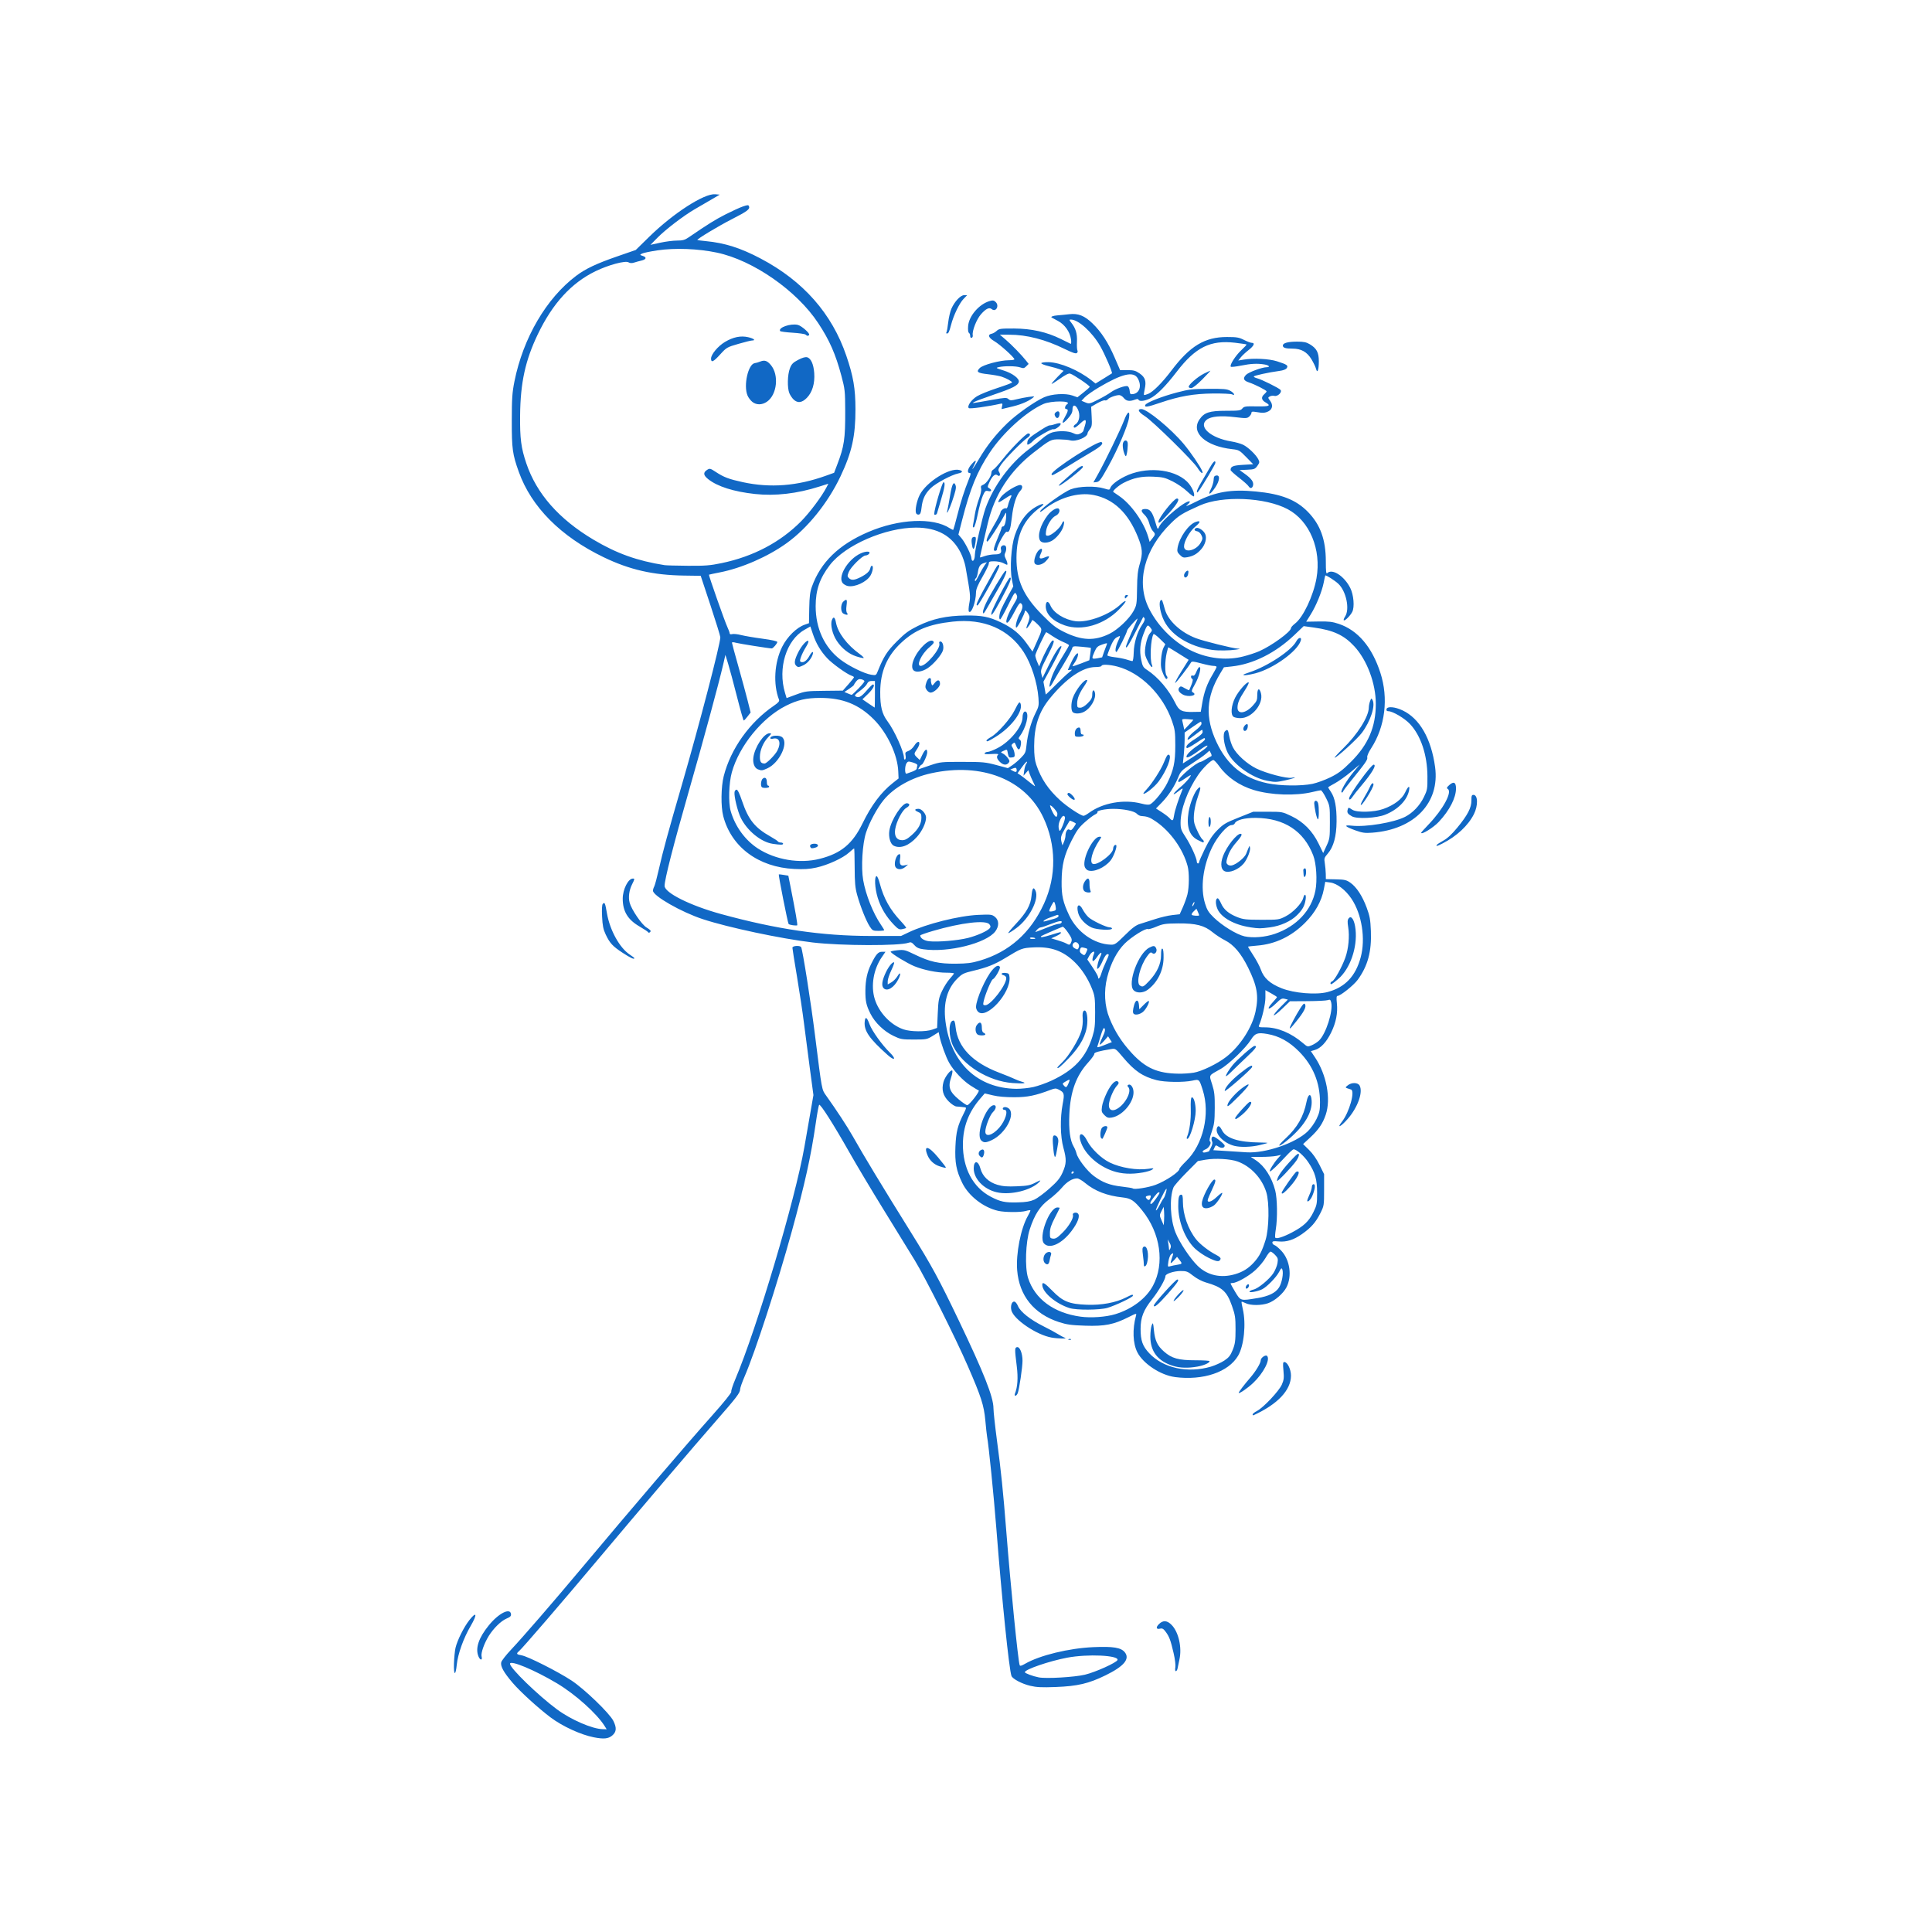<svg version="1.0" preserveAspectRatio="xMidYMid meet" height="1080" viewBox="0 0 810 810" zoomAndPan="magnify" width="1080" xmlns:xlink="http://www.w3.org/1999/xlink" xmlns="http://www.w3.org/2000/svg"><path fill-rule="nonzero" fill-opacity="1" d="M 248.941 728.371 C 243.441 727.285 235.781 723.758 230.793 720.004 C 225.605 716.09 218.117 709.266 214.949 705.562 C 211.152 701.125 209.73 698.555 210.145 696.895 C 210.316 696.234 212.141 693.891 214.203 691.699 C 219.301 686.273 231.453 672.234 243.789 657.523 C 265.184 631.98 287.688 605.672 298.699 593.312 C 303.57 587.844 306.738 583.906 306.586 583.504 C 306.445 583.137 307.207 580.781 308.27 578.273 C 317.363 556.812 333.375 502.977 337.238 480.898 C 337.922 477.004 339.051 470.516 339.754 466.48 L 341.035 459.121 L 339.57 448.207 C 338.77 442.199 337.652 433.562 337.074 429.004 C 336.512 424.445 335.176 415.637 334.137 409.41 C 333.082 403.191 332.227 397.766 332.227 397.355 C 332.227 396.488 335.371 396.27 335.883 397.105 C 336.48 398.07 340.004 420.41 341.707 434.125 C 344.637 457.484 344.496 456.727 346.363 459.34 C 350.605 465.273 355.184 472.25 357.32 476.027 C 362.441 485.074 369.582 496.879 381.93 516.703 C 390.652 530.711 393.656 536.254 401.805 553.254 C 412.492 575.562 416.516 585.719 416.516 590.449 C 416.516 591.793 417.168 597.793 417.961 603.773 C 419.719 616.867 420.566 625.18 421.887 641.93 C 423.723 665.258 426.793 695.984 427.496 698.109 C 427.648 698.578 428.246 698.426 429.785 697.535 C 435.938 693.988 448.156 691.016 458.441 690.57 C 466.762 690.211 470.027 690.754 471.602 692.75 C 473.793 695.539 471.223 698.609 463.531 702.375 C 456.434 705.848 451.777 706.941 442.578 707.289 C 436.762 707.516 434.582 707.41 431.891 706.77 C 428.473 705.965 424.535 703.895 424.07 702.656 C 423.07 700.074 420.043 670.543 417.734 640.953 C 416.637 626.938 414.512 605.855 413.828 602.219 C 413.707 601.547 413.371 598.531 413.102 595.516 C 412.516 589.18 411.375 585.621 405.766 572.742 C 400.566 560.785 388.027 535.789 383.523 528.398 C 381.398 524.914 375.594 515.488 370.633 507.449 C 365.664 499.406 359.113 488.449 356.086 483.09 C 349.434 471.34 343.91 462.66 343.422 463.203 C 343.227 463.418 342.586 466.891 342.012 470.906 C 339.973 484.922 337.457 496.293 331.977 516.227 C 325.953 538.133 316.582 566.949 312.176 577.094 C 311.145 579.48 310.297 581.91 310.297 582.496 C 310.297 583.93 308.758 585.945 300.48 595.395 C 290.629 606.656 267.801 633.445 250.863 653.625 C 235.75 671.625 218.922 691.176 217.555 692.297 C 216.328 693.305 216.555 693.664 218.672 694 C 221.234 694.41 233.871 700.789 239.645 704.59 C 245.027 708.137 255.527 718.258 257.133 721.449 C 258.609 724.391 258.48 726.113 256.656 727.645 C 255.039 729 253.086 729.184 248.941 728.371 Z M 253.457 723.586 C 250.113 718.324 241.207 710.348 233.559 705.77 C 224.129 700.141 213.82 695.855 213.82 697.559 C 213.82 699.359 225.52 710.719 233.406 716.578 C 239.34 720.992 248.258 724.867 252.73 724.965 L 254.355 725.008 L 253.457 723.598 Z M 454.852 702.125 C 459.277 701.074 468.184 697.047 468.52 695.953 C 469.129 693.977 455.969 693.371 447.449 694.984 C 439.879 696.418 429.668 699.922 429.668 701.082 C 429.668 701.516 433.051 702.777 435.516 703.254 C 438.629 703.859 450.488 703.168 454.852 702.125 Z M 190.332 697.352 C 190.41 695.008 190.691 692.102 190.973 690.895 C 191.699 687.727 194.488 682.141 196.809 679.199 C 199.879 675.324 200.184 676.801 197.332 681.684 C 194.359 686.738 191.961 693.422 191.504 697.906 C 191.004 702.883 190.16 702.492 190.332 697.352 Z M 492.77 699.055 C 492.941 698.133 492.629 695.637 492.043 693.086 C 490.773 687.629 490.242 686.199 488.734 684.156 C 487.801 682.879 487.301 682.594 486.41 682.812 C 484.742 683.234 484.492 682.312 485.891 680.914 C 487.625 679.18 489.383 679.32 491.316 681.371 C 494.168 684.398 495.57 690.723 494.496 695.668 C 494.168 697.199 493.801 698.934 493.691 699.543 C 493.574 700.141 493.258 700.637 492.977 700.637 C 492.684 700.637 492.598 700 492.77 699.055 Z M 200.586 694.422 C 199.207 691.035 200.684 686.652 204.969 681.391 C 208.992 676.434 213.832 673.949 214.223 676.648 C 214.344 677.539 213.973 677.918 212.27 678.645 C 210.047 679.602 206.891 682.703 204.938 685.84 C 202.973 689.02 201.551 693.055 201.91 694.477 C 202.344 696.223 201.301 696.18 200.586 694.422 Z M 525.168 593.008 C 525.168 592.727 525.992 592.066 526.988 591.555 C 529.648 590.188 536.191 583.254 537.406 580.52 C 538.273 578.559 538.371 577.68 538.09 574.617 C 537.809 571.602 537.871 571.039 538.48 571.039 C 539.762 571.039 541.246 574.098 541.246 576.723 C 541.246 582.832 535.68 588.723 525.535 593.355 C 525.328 593.453 525.168 593.293 525.168 593.008 Z M 425.512 584.309 C 426.629 581.508 426.891 577.711 426.293 572.883 C 425.383 565.539 425.395 564.996 426.391 564.801 C 427.562 564.562 428.691 567.371 428.691 570.508 C 428.691 573.199 427.344 582.344 426.695 584.07 C 426.465 584.664 426.031 585.164 425.73 585.164 C 425.402 585.164 425.316 584.816 425.512 584.309 Z M 519.32 583.949 C 519.32 583.59 521.781 580.359 524.105 577.688 C 526.48 574.953 528.574 571.484 528.574 570.277 C 528.574 569.258 530.602 567.859 531.211 568.469 C 532.695 569.953 529.715 575.727 525.352 579.848 C 523.02 582.051 519.32 584.566 519.32 583.949 Z M 492.598 577.332 C 486.586 576.551 479.285 571.742 476.844 566.969 C 474.945 563.227 474.715 557.281 476.266 551.629 C 476.57 550.52 476.484 550.531 473.121 552.227 C 466.957 555.328 463.184 556.078 455.023 555.805 C 449.121 555.609 447.289 555.359 444 554.297 C 433.477 550.867 427.336 543.273 426.457 532.609 C 425.879 525.59 427.984 514.902 430.969 509.727 C 431.641 508.566 432.098 507.523 431.988 507.414 C 431.879 507.309 431.047 507.414 430.125 507.699 C 427.953 508.328 421.258 508.293 418.461 507.652 C 412.266 506.223 406.09 501.414 403.41 495.914 C 400.926 490.805 400.277 487.344 400.566 480.648 C 400.84 474.531 401.5 471.871 404.031 466.879 C 405.191 464.582 405.234 464.32 404.465 464.242 C 403.984 464.199 403.27 464.113 402.867 464.059 C 402.469 463.996 401.621 463.93 400.98 463.898 C 400.309 463.844 398.941 462.965 397.746 461.77 C 395.359 459.371 394.688 456.879 395.555 453.645 C 396.129 451.496 398.648 448.25 399.254 448.859 C 399.449 449.066 399.211 450.41 398.723 451.863 C 397.398 455.738 398.117 457.734 401.934 460.914 C 403.551 462.258 405.156 463.355 405.504 463.355 C 406.383 463.355 411.004 457.375 410.312 457.148 C 409.996 457.051 408.469 456.141 406.914 455.129 C 403.648 453.016 399.961 449.086 397.941 445.582 C 396.574 443.195 394.48 437.391 393.863 434.289 L 393.547 432.734 L 391.062 434.289 C 388.668 435.773 388.395 435.828 383.176 435.828 C 378.141 435.828 377.566 435.73 374.617 434.309 C 370.621 432.398 366.836 428.766 364.969 425.055 C 363.16 421.453 362.777 419.707 362.82 415.172 C 362.867 410.832 363.602 407.434 365.242 404.156 C 367.281 400.047 368.184 399.035 369.797 399.035 L 371.242 399.035 L 369.711 401.273 C 366.219 406.352 365.035 413.305 366.738 418.836 C 368.477 424.5 373.379 429.688 378.75 431.555 C 381.742 432.594 388.168 432.648 390.934 431.652 L 392.887 430.957 L 393.156 424.836 C 393.398 419.348 393.582 418.402 394.926 415.527 C 395.75 413.762 397.215 411.438 398.191 410.375 C 399.156 409.301 399.949 408.281 399.949 408.117 C 399.949 407.945 398.52 407.805 396.762 407.805 C 392.758 407.805 387.375 406.719 383.328 405.082 C 380.465 403.918 373.977 399.992 373.41 399.07 C 373.281 398.852 374.539 398.559 376.211 398.398 C 379.062 398.125 379.488 398.234 383.621 400.242 C 389.793 403.234 393.582 404.082 400.676 404.039 C 405.484 403.984 407.285 403.777 410.82 402.738 C 423.125 399.09 432.098 391.117 437.719 378.812 C 442.969 367.332 442.852 354.238 437.391 342.684 C 429.875 326.766 411.613 319.574 390.445 324.184 C 382.211 325.977 374.777 330.164 370.473 335.414 C 367.758 338.723 364.48 344.801 363.082 349.094 C 361.562 353.773 360.965 363.699 361.891 368.984 C 362.965 375.145 366.055 382.914 369.32 387.676 C 370.082 388.793 370.711 389.836 370.711 389.988 C 370.711 390.141 369.625 390.27 368.281 390.27 C 366.012 390.27 365.773 390.152 364.656 388.449 C 363.137 386.125 360.738 380.113 359.383 375.266 C 358.527 372.172 358.34 370.121 358.32 363.59 C 358.309 359.238 358.199 355.68 358.102 355.68 C 358.004 355.672 357.039 356.473 355.953 357.449 C 353.371 359.781 347.059 362.68 342.262 363.73 C 339.332 364.371 337.109 364.512 333.008 364.316 C 317.992 363.59 306.598 355.117 303.223 342.172 C 302.172 338.148 302.281 329.902 303.43 325.391 C 306.371 313.887 314.312 302.766 324.578 295.789 C 326.301 294.617 326.844 293.98 326.617 293.383 C 324.09 286.906 324.633 277.738 327.949 271.141 C 330.066 266.918 334.027 263.047 337.402 261.895 L 339.168 261.277 L 339.277 255.008 C 339.375 250.07 339.613 248.129 340.418 245.914 C 344.105 235.703 351.656 228.371 363.895 223.098 C 376.816 217.52 391.152 216.836 398.203 221.469 C 398.91 221.926 399.57 222.219 399.668 222.121 C 399.766 222.012 400.523 219.301 401.34 216.078 C 402.824 210.238 404.289 205.684 406.223 200.855 C 407.066 198.73 407.121 198.293 406.516 198.293 C 405.309 198.293 405.699 196.484 407.316 194.648 C 409.098 192.621 409.605 192.695 408.512 194.824 C 406.816 198.09 407.902 196.766 410.453 192.438 C 413.793 186.781 417.504 182.098 422.32 177.43 C 426.25 173.645 433.812 168.305 437.762 166.547 C 440.898 165.148 446.656 164.789 449.586 165.809 L 451.715 166.559 L 454.211 164.586 C 455.586 163.512 456.781 162.438 456.867 162.199 C 457.031 161.754 450.227 157.129 448.676 156.641 C 448.059 156.445 446.668 157.129 444.316 158.812 C 442.426 160.156 440.875 161.113 440.875 160.918 C 440.875 160.723 442.016 159.422 443.391 158.008 L 445.922 155.461 L 444.488 154.883 C 443.707 154.57 441.57 153.961 439.734 153.527 C 437.902 153.094 436.48 152.52 436.566 152.258 C 436.656 151.988 438.043 151.805 439.66 151.836 C 444.543 151.965 452.215 155.211 457.52 159.387 L 459.309 160.797 L 462.641 158.746 C 464.473 157.617 466.07 156.621 466.176 156.535 C 466.555 156.25 463.203 148.461 461.25 145.078 C 457.844 139.184 452.094 133.977 448.969 133.977 C 448.199 133.977 448.219 134.117 449.164 135.324 C 451.008 137.668 451.672 139.867 451.52 143.242 C 451.441 144.98 451.531 146.66 451.727 146.965 C 451.922 147.27 451.801 147.734 451.465 148.016 C 451.031 148.375 449.621 147.898 446.473 146.355 C 438.305 142.344 430.504 140.324 423.094 140.324 L 419.199 140.324 L 421.617 142.387 C 424.168 144.555 428.332 148.852 430.176 151.195 L 431.262 152.574 L 430.266 153.57 C 429.395 154.441 429.07 154.504 427.691 154.027 C 426 153.43 421.105 153.375 418.711 153.918 C 417.352 154.223 417.504 154.32 420.727 155.32 C 424.426 156.457 427.422 158.691 427.148 160.102 C 426.855 161.578 424.613 162.738 416.961 165.344 C 412.809 166.766 408.977 168.199 408.457 168.512 C 407.359 169.184 406.676 169.273 416.191 167.59 C 421.379 166.668 422.051 166.645 422.789 167.309 C 423.504 167.957 423.949 167.969 426.27 167.383 C 429.406 166.602 433.922 165.941 433.551 166.309 C 432.074 167.816 428.66 169.402 424.797 170.355 C 422.258 170.984 420.086 171.508 419.988 171.508 C 419.891 171.508 419.957 170.941 420.129 170.27 C 420.402 169.184 420.305 169.066 419.328 169.293 C 414.379 170.422 406.578 171.508 406.176 171.105 C 405.363 170.293 407.164 167.664 409.586 166.148 C 410.855 165.355 414.684 163.805 418.102 162.695 C 421.508 161.59 424.309 160.539 424.309 160.352 C 424.309 159.875 421.941 158.574 419.871 157.902 C 418.895 157.598 416.41 157.152 414.336 156.914 C 409.781 156.402 409.141 155.938 410.766 154.301 C 412.133 152.941 419.273 151.031 423.027 151.031 C 424.266 151.031 425.285 150.859 425.285 150.633 C 425.285 149.871 419.219 144.402 416.855 143.027 C 414.414 141.605 413.945 140.25 415.789 139.91 C 416.32 139.812 417.254 139.281 417.863 138.719 C 418.859 137.797 419.535 137.711 425.164 137.73 C 432.488 137.773 438.77 139.164 444.77 142.125 C 446.777 143.125 448.621 144.023 448.859 144.145 C 449.109 144.254 449.188 143.438 449.023 142.289 C 448.609 139.164 446.418 136.059 443.555 134.551 C 442.211 133.836 441.027 133.195 440.918 133.133 C 440.355 132.793 441.59 132.34 443.438 132.207 C 444.574 132.121 446.766 131.914 448.297 131.73 C 452.051 131.297 454.676 132.352 458.039 135.594 C 461.695 139.121 464.57 143.547 467.285 149.816 L 469.605 155.176 L 472.699 155.176 C 475.312 155.176 476.105 155.395 477.809 156.578 C 480.152 158.195 480.672 159.844 479.914 163.207 C 479.641 164.398 479.512 165.473 479.621 165.582 C 479.727 165.691 480.52 165.496 481.367 165.148 C 483.438 164.293 487.258 160.461 491.066 155.426 C 498.922 145.031 505.094 141.289 514.438 141.289 C 518.504 141.289 519.48 141.465 521.555 142.516 C 522.867 143.18 524.332 143.73 524.797 143.73 C 526.285 143.73 525.73 145.012 523.453 146.781 C 522.25 147.723 520.785 149.09 520.207 149.816 L 519.156 151.152 L 521.316 150.785 C 525.48 150.078 532.047 150.402 535.398 151.477 C 539.629 152.836 540.172 153.215 539.488 154.309 C 539.129 154.883 538.035 155.297 536.32 155.523 C 531.84 156.121 525.656 157.477 525.656 157.867 C 525.656 158.074 526.254 158.391 526.988 158.574 C 528.887 159.051 536.203 162.676 536.863 163.469 C 537.645 164.41 535.68 166.332 534.301 165.973 C 533.75 165.82 532.891 165.918 532.395 166.191 C 531.535 166.645 531.535 166.723 532.535 168.066 C 533.781 169.758 533.512 171.527 531.871 172.406 C 530.484 173.156 529.398 173.223 526.75 172.754 C 525.102 172.473 524.68 172.539 524.68 173.09 C 524.68 173.469 524.254 174.176 523.734 174.641 C 522.867 175.422 522.379 175.445 517.766 174.891 C 511.898 174.176 507.73 174.543 505.941 175.953 C 502.188 178.906 507.633 183.691 516.367 185.102 C 517.973 185.363 520.121 185.969 521.133 186.445 C 523.203 187.422 526.535 190.59 527.543 192.543 C 528.141 193.707 528.105 193.988 527.164 195.312 C 526.199 196.668 525.84 196.809 522.898 196.938 L 519.688 197.078 L 521.957 198.707 C 524.711 200.68 525.711 202.113 525.34 203.547 C 524.992 204.848 524.137 204.957 523.398 203.773 C 523.105 203.309 521.316 201.723 519.406 200.246 C 517.508 198.773 515.945 197.352 515.934 197.078 C 515.902 195.57 516.953 195.125 521.133 194.887 L 525.406 194.637 L 522.488 191.645 C 519.699 188.789 519.426 188.629 516.641 188.324 C 505.441 187.086 499.137 181.379 502.871 175.879 C 504.867 172.938 507.035 172.223 513.961 172.223 C 519.461 172.223 520.133 172.137 520.859 171.258 C 521.586 170.379 522.203 170.293 526.828 170.379 C 532.285 170.477 533.066 170.117 530.527 168.676 C 528.836 167.711 528.66 166.473 530.039 165.289 C 530.57 164.832 531.016 164.293 531.016 164.086 C 531.016 163.641 526.09 161.133 523.625 160.332 C 521.348 159.594 520.969 158.594 522.434 157.129 C 523.539 156.023 529.16 153.953 531.07 153.953 C 532.707 153.953 532.047 153.117 530.156 152.812 C 527.184 152.312 524.449 152.445 520.285 153.289 C 518.125 153.723 516.207 153.93 516.02 153.746 C 515.414 153.137 517.961 149.125 520.395 146.844 C 521.719 145.609 522.715 144.523 522.617 144.426 C 522.52 144.328 520.352 144.004 517.812 143.699 C 507.48 142.484 501.242 145.574 493.398 155.785 C 488.602 162.035 484.902 165.734 482.094 167.09 C 479.859 168.176 477.602 168.402 477.332 167.566 C 477.199 167.211 476.754 167.211 475.789 167.566 C 473.621 168.395 472.211 168.188 471.168 166.875 C 470.648 166.199 469.777 165.648 469.258 165.648 C 467.816 165.648 465.059 166.668 464.441 167.426 C 464.148 167.797 463.594 167.992 463.227 167.852 C 462.855 167.719 461.414 168.262 460.016 169.066 L 457.465 170.531 L 457.68 174.621 C 457.875 178.156 457.77 178.875 456.945 179.926 C 456.41 180.598 455.977 181.359 455.977 181.598 C 455.977 183.312 451.105 185.316 448.664 184.613 C 448.004 184.418 446.008 184.246 444.227 184.211 C 440.613 184.156 440.32 184.309 433.258 189.809 C 423.332 197.547 416.961 207.418 414.109 219.496 C 411.223 231.723 410.789 233.633 410.863 233.719 C 410.906 233.773 411.82 233.512 412.871 233.133 C 413.934 232.754 415.824 232.438 417.07 232.43 C 419.457 232.43 420.066 231.832 419.609 230.086 C 419.348 229.098 420.555 228.238 421.434 228.773 C 422.02 229.141 421.996 230.777 421.391 231.906 C 421.051 232.535 421.117 233.211 421.629 234.188 C 422.312 235.5 422.582 236.789 422.172 236.789 C 422.074 236.789 421.355 236.465 420.586 236.062 C 419.816 235.66 418.156 235.336 416.875 235.324 C 414.902 235.324 414.566 235.465 414.566 236.281 C 414.566 236.812 413.359 239.328 411.883 241.879 C 409.953 245.219 409.203 247.043 409.195 248.355 C 409.172 252.262 407.273 257.457 406.242 256.438 C 405.992 256.188 406.047 254.746 406.371 253 C 406.938 249.941 406.871 249.289 404.777 237.551 C 404.484 235.965 403.605 233.383 402.812 231.809 C 399.211 224.672 393.094 221.219 384.043 221.199 C 371.207 221.199 354.391 228.488 347.914 236.898 C 343.684 242.398 341.98 247.324 341.969 254.105 C 341.957 263.5 345.656 271.465 352.438 276.609 C 355.977 279.301 362.398 282.445 365.23 282.879 C 367.281 283.195 367.305 283.184 368.051 281.305 C 370.48 275.262 371.945 272.973 376.027 268.895 C 379.508 265.41 380.996 264.328 384.836 262.426 C 391.008 259.402 396.812 258.133 404.82 258.055 C 411.742 257.988 414.629 258.555 419.676 260.953 C 424.492 263.242 427.574 265.77 430.426 269.73 L 432.879 273.168 L 434.637 269.23 C 437.176 263.535 437.164 263.891 434.898 261.613 C 433.781 260.508 432.805 259.781 432.727 260.008 C 432.391 260.996 430.566 263.676 430.363 263.469 C 430.242 263.352 430.469 262.449 430.883 261.484 C 431.285 260.52 431.621 259.305 431.621 258.781 C 431.621 257.645 429.711 255.168 429.68 256.277 C 429.656 257.285 426.641 263.102 426.129 263.102 C 425.438 263.102 426.305 259.551 427.531 257.402 C 428.832 255.137 428.996 253.727 428.074 252.957 C 427.594 252.566 427.031 253.27 425.633 255.938 C 423.484 260.051 422.496 261.449 422.039 260.996 C 421.488 260.43 422.723 257.145 424.797 253.715 C 426.609 250.719 426.715 250.332 426.129 249.211 C 425.512 248.031 425.402 248.172 422.605 253.836 C 421.008 257.059 419.543 259.684 419.328 259.684 C 418.699 259.684 418.895 257.492 419.695 255.582 C 420.109 254.605 421.422 252.023 422.625 249.844 L 424.816 245.891 L 424.254 243.039 C 423.32 238.297 423.93 229 425.457 224.477 C 427.539 218.336 430.656 214.32 435.07 212.086 C 437.578 210.816 438.305 211.129 436.273 212.605 C 429.234 217.703 426.195 224.074 426.164 233.84 C 426.129 243.309 429.082 249.863 436.957 257.793 C 441.309 262.18 442.73 263.285 446.246 265.012 C 453.516 268.578 458.898 268.785 465.145 265.727 C 468.574 264.043 473.457 259.434 475.215 256.211 C 476.551 253.746 476.625 253.324 476.711 246.793 C 476.777 241.348 477.016 239.211 477.883 236.301 C 479.152 232.016 479.012 229.977 477.102 225.215 C 473.023 215.016 466.883 209.176 458.461 207.527 C 452.008 206.258 443.793 208.699 437.5 213.766 C 436.512 214.559 435.938 214.809 436.078 214.375 C 436.512 213.051 445.984 206.258 448.957 205.129 C 452.398 203.828 459.242 203.656 462.898 204.793 C 465.059 205.457 465.223 205.445 465.492 204.598 C 465.895 203.328 468.324 201.387 471.527 199.793 C 480.117 195.496 491.988 196.438 497.629 201.875 C 499.582 203.762 501.145 207.094 500.527 208.094 C 500.398 208.297 499.148 207.375 497.75 206.043 C 496.352 204.695 493.582 202.797 491.609 201.82 C 488.43 200.238 487.508 200.02 483.527 199.848 C 478.633 199.629 475.203 200.344 471.102 202.43 C 469.02 203.492 466.285 205.891 466.742 206.246 C 466.848 206.344 467.945 207.094 469.172 207.93 C 474.141 211.281 479.531 218.844 481.367 225.027 L 481.996 227.164 L 483.113 225.754 C 484.469 224.062 484.48 223.855 483.309 222.598 C 482.797 222.043 482.137 220.602 481.82 219.375 C 481.484 218.031 480.684 216.609 479.793 215.773 C 478.145 214.242 478.297 213.398 480.207 213.398 C 482.148 213.398 483.113 214.625 484.297 218.594 C 485.348 222.152 485.383 222.195 485.957 220.863 C 487.246 217.812 497.75 209.199 498.824 210.285 C 498.977 210.434 498.445 211.109 497.641 211.77 C 496.695 212.551 498.074 212.031 501.535 210.285 C 509.762 206.141 516.16 205.055 526.512 206.062 C 537.156 207.082 543.34 209.504 548.309 214.57 C 553.562 219.93 555.859 226.254 555.859 235.367 C 555.859 239.652 555.992 240.75 556.445 240.293 C 558.52 238.223 563.586 241.488 566.113 246.531 C 567.547 249.387 567.969 254.551 566.93 256.547 C 566.059 258.23 563.793 260.465 563.379 260.051 C 563.219 259.898 563.477 259.184 563.953 258.457 C 565.973 255.363 564.391 247.824 561.07 244.723 C 559.582 243.344 555.859 240.977 555.633 241.27 C 555.566 241.348 555.273 242.672 554.98 244.211 C 554.246 247.996 551.836 253.91 549.523 257.609 L 547.625 260.648 L 552.844 260.562 C 557.109 260.484 558.637 260.668 561.297 261.559 C 569.27 264.25 575.219 271.227 578.723 282.055 C 582.195 292.754 580.75 304.613 574.871 313.703 C 573.73 315.473 573.078 316.98 573.23 317.535 C 573.469 318.477 572.527 319.844 566.266 327.547 C 564.617 329.578 563.172 331.531 563.043 331.887 C 562.926 332.234 562.652 332.375 562.457 332.191 C 561.906 331.68 564.488 327.289 567.426 323.719 L 570.074 320.516 L 566.254 323.719 C 564.16 325.477 561.176 327.582 559.637 328.406 C 558.098 329.23 556.836 329.988 556.836 330.098 C 556.836 330.195 557.367 331.074 558.02 332.039 C 559.668 334.469 560.418 338.441 560.363 344.461 C 560.309 350.668 559.105 355.062 556.695 357.852 C 555.176 359.598 555.09 359.891 555.438 361.965 C 555.633 363.188 555.816 365.188 555.84 366.391 L 555.871 368.582 L 560.051 368.668 C 563.715 368.746 564.477 368.918 566.113 370.059 C 568.684 371.836 571.148 375.578 572.98 380.516 C 574.285 384.031 574.555 385.508 574.75 390.336 C 575.098 398.918 573.449 405.027 569.207 410.809 C 567.512 413.109 561.949 417.547 560.754 417.547 C 560.332 417.547 560.254 418.359 560.492 420.605 C 560.93 424.676 560.137 428.734 558.074 432.93 C 556.109 436.934 553.703 439.508 551.281 440.199 L 549.578 440.699 L 551.293 443.262 C 556.164 450.531 558.074 460.664 555.828 467.336 C 554.559 471.113 552.789 473.695 549.168 477.023 L 546.324 479.66 L 548.809 482.102 C 550.402 483.652 552 485.945 553.223 488.418 L 555.133 492.281 L 555.133 498.898 C 555.133 505.375 555.102 505.57 553.551 508.664 C 551.641 512.48 549.664 514.727 545.867 517.387 C 542.332 519.871 539.359 520.793 535.996 520.477 C 533.91 520.273 533.445 520.371 533.445 520.988 C 533.445 521.41 533.867 521.879 534.379 522.039 C 534.887 522.203 536.191 523.301 537.273 524.473 C 540.836 528.332 541.746 535.027 539.371 539.691 C 538.035 542.309 534.422 545.434 531.633 546.387 C 528.715 547.375 524.289 547.363 522.293 546.387 C 521.426 545.953 520.645 545.684 520.547 545.781 C 520.449 545.879 520.676 547.266 521.055 548.871 C 522.488 554.969 521.555 564.172 519.09 568.379 C 515.043 575.281 504.422 578.871 492.598 577.344 Z M 507.688 572.969 C 509.457 572.438 511.984 571.297 513.285 570.43 C 515.23 569.129 515.867 568.316 516.836 565.918 C 517.82 563.434 517.996 562.152 518.008 557.391 C 518.008 552.355 517.855 551.348 516.488 547.441 C 514.352 541.363 512.406 539.629 505.574 537.676 C 503.922 537.207 501.766 536.07 500.246 534.875 C 497.945 533.062 497.445 532.867 494.992 532.879 C 492.152 532.879 488.625 534.051 488.625 534.984 C 488.625 536.328 485.848 541.168 483.027 544.715 C 479.391 549.297 478.211 552.332 478.199 557.152 C 478.199 562.055 479.035 564.398 481.855 567.383 C 487.734 573.609 497.977 575.824 507.688 572.969 Z M 491.836 572.664 C 485.457 570.711 482.289 566.621 482.289 560.363 C 482.289 558.496 482.551 556.348 482.863 555.59 C 483.406 554.309 483.461 554.438 483.785 557.684 C 484.219 562.031 485.238 564.215 487.996 566.633 C 491.273 569.52 494.082 570.301 501.168 570.301 C 504.453 570.301 507.133 570.465 507.133 570.66 C 507.133 571.406 504.836 572.438 502.059 572.949 C 498.184 573.652 494.723 573.555 491.836 572.664 Z M 483.754 547.332 C 483.754 546.508 492.855 536.438 493.605 536.438 C 494.602 536.438 493.637 537.871 489.48 542.559 C 485.566 546.973 483.754 548.48 483.754 547.332 Z M 492.043 545.453 C 492.031 544.672 495.797 540.539 496.176 540.918 C 496.371 541.105 495.527 542.309 494.289 543.598 C 493.062 544.879 492.055 545.715 492.043 545.453 Z M 467.598 550.977 C 474.641 548.816 480.508 544.391 483.375 539.062 C 488.387 529.742 486.543 516.93 478.805 507.406 C 475.496 503.312 474.117 502.402 470.746 502.043 C 464.148 501.34 459.039 499.375 454.914 495.945 C 453.668 494.906 452.18 494.047 451.617 494.047 C 449.609 494.047 447.332 495.426 445.238 497.91 C 444.066 499.301 441.625 501.547 439.801 502.891 C 436.004 505.711 433.758 509.184 431.73 515.402 C 429.992 520.719 429.625 531.371 431.012 535.754 C 433.824 544.598 441.809 550.488 453.059 552.02 C 457.434 552.617 463.727 552.16 467.598 550.977 Z M 448.426 548.426 C 442.566 546.562 436.98 541.789 436.98 538.652 C 436.98 537.262 438 537.883 441.277 541.234 C 445.594 545.672 448.297 546.758 455.738 547.027 C 461.824 547.254 467.816 546.137 472.059 543.988 C 474.738 542.633 474.977 542.57 474.977 543.242 C 474.977 543.859 467.707 547.32 464.301 548.328 C 461.066 549.273 451.312 549.34 448.426 548.418 Z M 479.566 530.242 C 479.586 529.766 479.414 527.977 479.188 526.273 C 478.859 523.832 478.914 523.07 479.434 522.746 C 480.965 521.781 481.875 526.055 480.891 529.582 C 480.5 530.98 479.512 531.48 479.566 530.242 Z M 438.043 529.516 C 437.152 528.625 437.348 526.457 438.422 525.492 C 439.594 524.426 441.137 524.84 440.637 526.086 C 440.453 526.555 440.18 527.648 440.039 528.52 C 439.758 530.168 439.051 530.523 438.043 529.516 Z M 437.719 521.348 C 435.297 518.668 439.941 506.234 443.348 506.234 C 443.871 506.234 444.281 506.32 444.281 506.43 C 444.281 506.535 443.371 508.402 442.242 510.562 C 440.723 513.492 440.203 515.062 440.18 516.812 C 440.148 518.992 440.223 519.145 441.484 519.297 C 442.559 519.414 443.359 518.914 445.52 516.746 C 448.188 514.086 450.262 510.527 449.816 509.379 C 449.48 508.512 451.172 508.035 451.922 508.77 C 452.918 509.77 451.887 512.613 449.25 516.094 C 445.172 521.5 439.996 523.852 437.719 521.336 Z M 527.121 544.25 C 531.906 543.449 534.703 542.09 536.191 539.855 C 537.426 537.969 538.219 533.746 537.613 532.207 C 537.328 531.469 537.102 531.633 536.289 533.215 C 535.117 535.484 531.266 539.445 529.191 540.52 C 527.336 541.473 523.422 542.156 523.863 541.449 C 524.039 541.168 524.777 540.82 525.523 540.66 C 527.469 540.258 532.305 536.254 533.902 533.727 C 534.66 532.543 535.422 530.656 535.594 529.547 C 535.887 527.77 535.758 527.348 534.594 526.133 C 533.867 525.371 533 524.742 532.676 524.742 C 532.348 524.742 531.426 525.902 530.625 527.336 C 529.82 528.758 527.879 531.09 526.305 532.523 C 523.539 535.051 518.496 537.902 516.758 537.902 C 516.293 537.902 515.914 538 515.914 538.133 C 515.914 538.262 516.801 539.855 517.887 541.68 C 520.156 545.453 520.047 545.422 527.121 544.238 Z M 522.312 539.574 C 522.41 539.105 522.781 538.609 523.137 538.488 C 523.562 538.348 523.734 538.586 523.625 539.141 C 523.539 539.617 523.172 540.105 522.801 540.227 C 522.391 540.367 522.215 540.137 522.312 539.574 Z M 517.844 534.203 C 521.133 533.227 523.465 531.75 525.754 529.223 C 528 526.738 529.137 524.535 530.594 519.859 C 532.078 515.086 532.242 504.191 530.895 499.832 C 529.082 493.973 524.375 488.938 518.832 486.953 C 515.836 485.879 509.434 485.52 505.484 486.203 L 502.219 486.777 L 497.328 491.703 C 494.648 494.406 492.227 497.184 491.965 497.867 C 490.23 502.434 490.645 511.258 492.836 516.734 C 494.504 520.914 498.977 527.641 502.133 530.719 C 506.223 534.715 511.887 535.973 517.844 534.203 Z M 506.742 527.367 C 504.836 526.445 502.219 524.656 500.918 523.387 C 496.84 519.414 493.984 512.125 493.984 505.68 C 493.984 501.98 494.277 500.871 495.254 500.871 C 495.766 500.871 495.938 501.621 495.938 503.844 C 495.938 509.141 498.086 515.305 501.43 519.547 C 503.078 521.641 506.863 524.578 509.934 526.141 C 511.281 526.824 511.887 527.422 511.715 527.879 C 511.227 529.156 510.227 529.051 506.742 527.367 Z M 504.27 506.047 C 503.859 505.551 503.762 504.746 503.988 503.695 C 504.617 500.785 508.121 494.535 509.121 494.535 C 509.879 494.535 509.641 495.621 508.164 498.723 C 507.395 500.352 506.613 502.164 506.43 502.738 C 505.875 504.508 507.816 504.031 510.117 501.84 C 511.246 500.773 512.266 499.992 512.398 500.113 C 512.82 500.535 510.098 504.625 508.859 505.441 C 506.984 506.668 504.996 506.926 504.27 506.047 Z M 493.617 530.254 C 495.723 529.93 495.766 529.809 494.453 528.148 L 493.484 526.934 L 492.25 528.332 C 491.566 529.105 490.938 529.645 490.84 529.547 C 490.742 529.449 490.957 528.508 491.328 527.445 C 492.086 525.219 492.062 525.109 491.012 525.883 C 490.578 526.195 490.066 527.52 489.871 528.832 C 489.527 531.164 489.547 531.207 490.652 530.871 C 491.285 530.688 492.617 530.406 493.617 530.254 Z M 490.352 521.031 L 489.547 519.633 L 489.82 521.27 C 489.961 522.184 490.102 523.277 490.121 523.711 C 490.145 524.297 490.273 524.242 490.652 523.461 C 491.035 522.68 490.957 522.086 490.352 521.031 Z M 541.605 516.734 C 546.52 514.152 548.742 512.07 550.609 508.293 C 552.098 505.266 552.203 504.68 552.203 500.145 C 552.203 494.43 551.391 491.598 548.516 487.289 C 546.746 484.629 543.602 481.863 542.352 481.863 C 542.051 481.863 540.746 483.016 539.457 484.402 C 535.551 488.633 532.945 491.117 532.445 491.117 C 531.871 491.117 534.074 487.496 535.82 485.586 L 537.102 484.176 L 535.16 484.609 C 534.086 484.836 531.223 485.031 528.801 485.031 L 524.398 485.031 L 526.512 486.441 C 530.211 488.883 533.195 493.551 534.648 499.148 C 535.52 502.5 535.637 510.777 534.887 515.391 C 534.617 517.07 534.508 518.645 534.648 518.871 C 535.074 519.547 537.926 518.668 541.605 516.734 Z M 548.07 503.348 C 548.07 503.109 548.504 501.969 549.027 500.797 C 549.559 499.637 550.004 498.184 550.004 497.586 C 550.012 496.945 550.316 496.48 550.738 496.48 C 551.598 496.48 551.348 498.637 550.164 501.449 C 549.469 503.086 548.07 504.355 548.07 503.348 Z M 537.352 500.07 C 537.352 499.387 542.863 491.52 543.516 491.27 C 545.617 490.469 544.152 493.844 540.77 497.586 C 538.492 500.113 537.352 500.938 537.352 500.07 Z M 535.398 495.078 C 535.398 493.461 537.535 490.426 541.91 485.801 C 543.84 483.762 544.445 483.352 544.578 484.012 C 544.664 484.48 544.176 485.66 543.48 486.648 C 541.637 489.262 535.398 495.773 535.398 495.078 Z M 488.039 507.797 L 487.875 505.984 L 486.965 507.75 C 486.086 509.477 486.086 509.574 486.977 511.602 L 487.898 513.695 L 488.039 511.656 C 488.125 510.527 488.125 508.793 488.039 507.797 Z M 487.898 502.328 C 488.504 501.609 489.492 497.934 488.93 498.465 C 488.203 499.16 484.359 507.164 484.633 507.426 C 484.797 507.602 485.457 506.676 486.109 505.398 C 486.746 504.117 487.551 502.727 487.898 502.328 Z M 484.633 502.566 C 486.324 500.156 486.434 499.895 485.707 499.895 C 485.188 499.895 482.289 503.672 482.289 504.355 C 482.289 505.309 483.18 504.637 484.633 502.566 Z M 433.617 502.977 C 434.844 502.426 437.719 500.309 439.984 498.289 C 443.316 495.328 444.379 494.027 445.477 491.598 C 447.137 487.898 447.199 486.117 445.832 481.18 C 444.531 476.461 444.402 468.801 445.531 462.875 C 446.355 458.516 446.223 458.027 443.828 456.789 C 442.762 456.238 442.266 456.246 440.625 456.867 C 434.039 459.352 430.871 460 425.285 460.023 C 421.637 460.023 418.492 459.773 416.27 459.23 L 412.859 458.418 L 411.082 460.469 C 406.133 466.164 403.758 472.348 403.703 479.672 C 403.641 489.75 407.859 497.75 415.355 501.719 C 419.383 503.844 421.312 504.258 426.75 504.105 C 430.176 504.02 431.957 503.715 433.617 502.969 Z M 417.84 499.852 C 412.395 498.574 408.219 494.199 408.238 489.805 C 408.262 486.379 410.129 486.465 411.051 489.926 C 411.93 493.191 414.531 495.676 418.199 496.738 C 420.391 497.379 422.301 497.531 426.305 497.359 C 430.816 497.172 431.902 496.957 434.125 495.805 C 436.156 494.754 436.512 494.668 435.852 495.406 C 432.598 499.008 423.645 501.219 417.84 499.852 Z M 410.637 484.512 C 409.879 483.602 410.527 482.211 411.82 481.949 C 412.645 481.789 412.895 483.016 412.32 484.512 C 411.949 485.488 411.441 485.488 410.637 484.512 Z M 441.68 482.277 C 441.191 477.602 441.277 476.027 442.035 476.027 C 443.195 476.027 443.926 477.383 443.652 479.066 C 442.883 483.84 442.664 484.836 442.34 485.031 C 442.145 485.152 441.84 483.914 441.68 482.277 Z M 411.375 478.121 C 408.957 475.703 413.438 463.355 416.734 463.355 C 417.883 463.355 417.637 464.992 416.289 466.25 C 415.055 467.414 413.102 472.426 413.102 474.422 C 413.102 476.875 416.094 476.039 418.938 472.793 C 421.562 469.801 422.887 465.309 421.141 465.309 C 420.738 465.309 420.414 465.102 420.414 464.863 C 420.414 464.047 421.758 463.906 422.789 464.633 C 426.031 466.914 421.66 475.258 415.781 478.012 C 413.359 479.141 412.426 479.172 411.375 478.121 Z M 482.406 501.938 C 482.602 501.211 482.418 501.078 481.496 501.254 C 480.215 501.504 480.066 501.859 480.91 502.707 C 481.594 503.391 482.094 503.141 482.406 501.938 Z M 484.48 496.75 C 488.754 495.145 494.473 491.312 494.473 490.066 C 494.473 489.785 495.742 488.32 497.293 486.812 C 504.453 479.855 507.449 467.023 504.258 457.02 C 502.785 452.395 502.828 452.43 499.867 453.07 C 496.254 453.84 488.355 453.742 484.945 452.863 C 479.133 451.375 475.637 449.012 470.832 443.281 C 467.738 439.605 467.652 439.539 465.852 439.832 C 460.754 440.656 458.668 441.254 458.789 441.84 C 458.863 442.188 457.691 443.824 456.195 445.484 C 451.172 451.02 448.762 457.66 448.328 467.121 C 448.023 473.586 448.633 478.164 450.109 480.648 C 450.586 481.453 451.141 482.766 451.324 483.566 C 451.867 485.836 455.773 490.945 458.57 493.02 C 462.227 495.75 465.277 496.914 470.277 497.477 C 472.699 497.75 474.812 498.105 474.953 498.258 C 475.508 498.82 481.484 497.879 484.48 496.75 Z M 466.59 490.957 C 460.48 488.871 455.188 484.207 453.289 479.215 C 451.648 474.941 453.68 474.117 455.762 478.219 C 457.441 481.551 461.695 485.652 465.242 487.387 C 469.855 489.633 476.789 490.75 481.562 490.012 C 483.723 489.676 483.895 489.719 483.113 490.336 C 482.625 490.719 480.855 491.27 479.176 491.562 C 474.359 492.41 470.258 492.203 466.59 490.957 Z M 461.664 477.156 C 461.164 476.656 461.273 474.129 461.848 473.066 C 462.367 472.078 464.266 471.742 464.266 472.641 C 464.266 473.195 462.379 477.48 462.141 477.48 C 462.055 477.48 461.848 477.34 461.664 477.156 Z M 497.652 476.633 C 498.727 474.16 499.355 469.496 499.234 465.102 C 499.137 461.812 499.281 460.207 499.648 460.09 C 500.473 459.805 501.297 462.637 501.297 465.773 C 501.297 469.516 498.898 477.48 497.77 477.48 C 497.5 477.48 497.445 477.121 497.664 476.633 Z M 463.02 467.512 C 461.848 466.34 461.738 465.957 462.012 463.93 C 462.172 462.672 463.094 460.055 464.051 458.102 C 465.883 454.371 467.773 452.539 468.758 453.523 C 469.172 453.949 469.051 454.359 468.27 455.195 C 467.023 456.531 465.43 460.023 464.996 462.422 C 464.559 464.785 465.645 465.98 467.566 465.254 C 471.266 463.844 474.848 457.562 472.992 455.707 C 472.609 455.324 472.609 455.086 473.012 454.836 C 473.805 454.348 474.824 455.359 475.141 456.977 C 476.008 461.305 470.949 467.758 466.07 468.551 C 464.625 468.777 464.117 468.605 463.02 467.512 Z M 450.172 491.477 C 450.109 490.902 449.438 491.012 449.23 491.641 C 449.121 491.965 449.293 492.141 449.621 492.031 C 449.945 491.922 450.184 491.672 450.172 491.477 Z M 506.895 482.68 C 506.895 482.633 507.277 481.875 507.742 480.984 C 508.305 479.922 508.449 479.074 508.176 478.543 C 507.699 477.609 507.969 476.504 508.664 476.504 C 509.469 476.504 513.438 479.652 513.449 480.301 C 513.48 481.312 512.094 481.551 510.855 480.734 C 509.77 480.031 509.672 480.051 509.195 481.105 L 508.688 482.223 L 513.883 482.547 C 516.738 482.73 520.688 482.98 522.66 483.113 C 530.527 483.609 543.188 479.27 548.289 474.312 C 549.535 473.098 551.195 470.754 551.988 469.07 C 553.215 466.488 553.418 465.449 553.418 462.141 C 553.41 453.852 550.492 446.785 544.664 440.883 C 540.508 436.688 536.289 434.352 531.309 433.496 C 527.207 432.801 526.164 433.172 524.449 435.926 C 522.324 439.375 515.121 446.289 511.617 448.25 C 506.57 451.082 506.895 450.477 508.188 454.609 C 509.152 457.68 509.328 459.219 509.293 464.57 C 509.262 470.047 509.086 471.406 508.004 474.562 C 507.133 477.078 506.906 478.316 507.277 478.543 C 508.121 479.066 506.875 481.32 505.441 481.863 C 503.738 482.516 503.836 483.535 505.551 483.102 C 506.289 482.918 506.895 482.723 506.895 482.68 Z M 517.617 480.441 C 513.09 479.336 509.262 475.398 510.238 472.859 C 510.695 471.664 511.367 472.012 512.375 473.945 C 514.09 477.254 519.254 478.902 528.25 479 C 530.082 479 531.504 479.109 531.418 479.195 C 531.328 479.281 529.758 479.703 527.934 480.129 C 524.496 480.922 520.145 481.051 517.617 480.434 Z M 538.914 477.363 C 543.938 472.684 546.543 468.141 547.777 461.891 C 548.473 458.418 549.711 458.156 549.914 461.445 C 550.23 466.219 547.062 471.699 540.898 477.07 C 536.137 481.223 534.496 481.461 538.914 477.352 Z M 517.855 468.801 C 517.855 468.129 523.215 462.148 523.973 461.977 C 525.699 461.598 523.637 464.98 520.664 467.422 C 518.449 469.223 517.855 469.516 517.855 468.801 Z M 514.664 463.105 C 515.023 461.52 518.461 457.746 521.402 455.715 C 524.895 453.285 523.887 455.129 519.125 459.84 C 514.957 463.961 514.383 464.387 514.664 463.105 Z M 513.473 457.375 C 513.473 456.043 516.062 453.07 519.895 450 C 523.746 446.918 525.418 446.059 524.895 447.426 C 524.496 448.445 513.473 458.059 513.473 457.375 Z M 513.961 451.16 C 513.961 450.551 515.195 448.535 516.801 446.547 C 518.594 444.312 525.211 438.508 525.961 438.508 C 527.273 438.508 526.566 439.508 522.605 443.238 C 520.395 445.312 517.551 448.066 516.27 449.336 C 515 450.617 513.961 451.43 513.961 451.16 Z M 433.227 455.75 C 435.156 455.316 438.562 454.121 440.801 453.078 C 450.359 448.641 455.293 443.336 458.008 434.602 C 458.973 431.52 459.145 429.914 459.137 424.371 C 459.113 418.414 458.996 417.492 457.824 414.531 C 456.129 410.254 453.535 406.273 450.617 403.422 C 445.691 398.625 440.648 396.812 433.27 397.203 C 428.484 397.453 428.18 397.57 421.551 401.609 C 417.004 404.363 413.891 405.613 407.988 407.012 C 404.051 407.945 403.367 408.281 401.395 410.246 C 397.086 414.508 395.426 420.488 396.391 428.191 C 398.605 445.66 409.812 456.312 426.164 456.496 C 428.117 456.496 431.293 456.184 433.227 455.75 Z M 424.559 454.066 C 414.5 453.352 403.594 446.625 399.68 438.715 C 397.641 434.59 397.574 428.266 399.559 427.887 C 400.168 427.766 400.406 428.375 400.664 430.805 C 401.578 439.051 407.75 445.465 418.883 449.707 C 421.734 450.789 424.719 452.016 425.523 452.418 C 426.324 452.809 427.637 453.316 428.43 453.523 C 430.828 454.164 429.191 454.391 424.559 454.066 Z M 443.316 447.547 C 443.316 447.426 444.293 446.387 445.488 445.234 C 448.176 442.633 452.355 435.754 453.375 432.238 C 453.828 430.641 454.059 428.559 453.926 426.977 C 453.777 425.184 453.906 424.199 454.352 423.828 C 455.371 422.98 456.109 425.609 455.836 429.125 C 455.469 433.898 453.004 438.539 448.156 443.598 C 444.652 447.242 443.305 448.34 443.305 447.547 Z M 409.887 433.746 C 408.922 433.094 408.707 430.945 409.488 429.828 C 410.703 428.082 411.637 428.473 411.637 430.73 C 411.637 432.02 411.883 432.781 412.371 432.965 C 412.773 433.125 413.102 433.441 413.102 433.68 C 413.102 434.199 410.648 434.254 409.887 433.746 Z M 410.02 424.145 C 409.574 423.699 409.203 422.84 409.203 422.234 C 409.203 419.043 413.262 409.812 416.074 406.621 C 417.602 404.875 418.633 404.461 419.199 405.383 C 419.578 406.004 417.18 410.203 416.246 410.559 C 415.562 410.832 412.992 417.016 412.383 419.867 C 412.09 421.27 412.168 421.453 413.109 421.453 C 415.355 421.453 421.879 413.023 421.879 410.105 C 421.879 409.594 421.441 409.062 420.902 408.922 C 419.316 408.508 419.785 407.738 421.508 407.902 C 422.906 408.031 423.102 408.238 423.246 409.66 C 423.883 416.277 413.512 427.637 410.02 424.145 Z M 448.078 453.969 C 448.742 452.406 448.578 452.344 446.691 453.461 C 445.367 454.242 445.336 454.348 446.094 455.184 C 446.961 456.148 447.223 455.988 448.078 453.969 Z M 500.43 449.738 C 503.859 449.172 510.465 445.973 514.133 443.086 C 519.992 438.488 524.973 430.762 526.395 424.066 C 527.781 417.48 527.086 413.402 523.246 405.613 C 520.305 399.676 517.234 396.062 513.535 394.199 C 512.016 393.426 509.727 391.941 508.438 390.879 C 504.953 387.992 501.438 387.09 493.984 387.145 C 488.527 387.199 487.574 387.34 484.828 388.5 C 483.137 389.23 481.539 389.672 481.281 389.523 C 480.434 388.988 474.336 392.797 471.535 395.598 C 468.27 398.852 465.668 403.875 464.191 409.758 C 462.738 415.562 463.086 421.758 465.137 426.844 C 467.391 432.434 470.234 436.891 474.52 441.547 C 480.281 447.797 485.316 450.02 493.984 450.141 C 495.992 450.195 498.898 449.988 500.43 449.727 Z M 475.301 425.023 C 474.848 424.566 474.91 423.449 475.496 421.332 C 476.16 418.934 477.309 418.926 477.516 421.332 L 477.656 423.145 L 479.523 421.277 C 480.543 420.258 481.484 419.52 481.617 419.652 C 482.105 420.141 480.41 423.285 479.121 424.305 C 477.809 425.336 475.965 425.684 475.301 425.031 Z M 475.238 415.129 C 472.609 412.23 477.234 399.699 481.801 397.332 C 483.645 396.379 484.102 396.41 484.688 397.508 C 485.402 398.852 484.164 400.48 483.102 399.59 C 482.461 399.059 482.125 399.266 480.879 401 C 477.926 405.07 476.215 412.109 477.906 413.176 C 479.098 413.934 479.457 413.762 481.789 411.285 C 485.098 407.762 486.77 404.137 486.77 400.492 C 486.77 398.473 486.953 397.594 487.332 397.723 C 487.691 397.844 487.875 399.211 487.832 401.574 C 487.758 406.969 485.273 411.961 481.148 414.996 C 479.25 416.398 476.441 416.461 475.238 415.129 Z M 465.34 435.688 L 464.551 434.473 L 462.945 436.328 C 462.066 437.348 461.23 438.074 461.098 437.945 C 460.969 437.805 461.402 436.566 462.074 435.176 C 463.344 432.551 463.562 431.422 462.891 431.012 C 462.672 430.871 462.031 432.336 461.457 434.266 C 460.895 436.199 460.285 438.148 460.113 438.594 C 459.84 439.301 460.266 439.234 462.965 438.172 L 466.145 436.902 Z M 553.008 436.25 C 555.914 433.465 558.996 423.809 558.105 420.27 C 557.824 419.121 557.609 418.969 556.695 419.305 C 556.102 419.52 552.293 419.715 548.223 419.738 L 540.824 419.781 L 537.602 422.875 C 535.832 424.578 534.238 425.824 534.062 425.652 C 533.891 425.477 535.137 423.926 536.84 422.211 L 539.945 419.086 L 538.598 418.75 C 537.449 418.457 536.938 418.75 534.922 420.727 C 531.938 423.664 530.656 423.449 533.379 420.465 C 534.477 419.273 535.375 418.188 535.375 418.055 C 535.387 417.914 534.293 417.211 532.957 416.473 L 530.527 415.129 L 530.527 418.242 C 530.527 420.941 529.191 426.789 527.867 429.871 C 527.543 430.621 527.824 430.719 530.418 430.719 C 535.66 430.719 541.324 433.082 546.301 437.348 C 548.168 438.941 548.223 438.953 549.957 438.227 C 550.926 437.824 552.301 436.934 553.008 436.262 Z M 540.758 430.934 C 540.758 430.426 543.363 425.543 545.023 422.938 C 546.422 420.746 546.789 420.434 547.16 421.105 C 547.758 422.168 546.691 424.23 543.535 428.148 C 541.16 431.086 540.758 431.5 540.758 430.934 Z M 556.598 415.918 C 563.902 413.965 568.328 409.332 570.477 401.371 C 572.582 393.578 570.965 383.293 566.613 376.797 C 564.16 373.129 560.59 370.383 557.758 370.004 L 555.621 369.711 L 555.035 372.781 C 554.07 377.836 551.371 382.676 547.137 386.895 C 541.375 392.656 534.641 395.848 526.988 396.453 C 524.918 396.617 523.215 396.824 523.215 396.91 C 523.215 397.008 524.246 398.668 525.504 400.621 C 526.773 402.562 528.16 405.199 528.605 406.48 C 529.855 410.07 532.438 412.402 537.352 414.348 C 542.602 416.43 551.848 417.18 556.598 415.918 Z M 557.812 412.176 C 557.812 411.906 558.141 411.547 558.551 411.395 C 559.516 411.027 562.578 405.523 564.008 401.574 C 565.367 397.844 565.863 392.539 565.234 388.676 C 564.879 386.504 564.93 385.68 565.441 385.02 C 566.559 383.586 567.902 385.746 568.316 389.664 C 569.141 397.289 566.027 406.199 561.059 410.441 C 558.355 412.75 557.812 413.043 557.812 412.176 Z M 461.762 408.074 C 462.117 406.891 463.031 404.582 463.801 402.965 C 465.004 400.402 465.082 400.012 464.363 400.023 C 463.824 400.023 463.129 400.969 462.379 402.684 C 461.75 404.148 460.902 405.613 460.512 405.938 C 459.895 406.449 459.84 406.262 460.145 404.613 C 460.34 403.562 460.797 402.098 461.164 401.379 C 462.422 398.875 461.609 398.777 459.938 401.23 C 459.297 402.172 458.559 402.934 458.301 402.934 C 457.812 402.934 457.984 401.477 458.648 399.895 C 459.32 398.301 457.637 398.961 456.727 400.645 L 455.859 402.25 L 458.117 405.613 C 459.352 407.457 460.363 409.246 460.363 409.605 C 460.363 410.992 461.164 410.125 461.762 408.074 Z M 455.438 399.223 C 456.109 397.723 456.129 397.758 454.438 397.332 C 453.387 397.062 453.082 397.203 452.809 398.059 C 452.582 398.789 452.754 399.32 453.375 399.785 C 454.609 400.73 454.762 400.688 455.438 399.223 Z M 452.332 397.051 C 452.734 395.781 451.203 394.449 450.262 395.238 C 449.391 395.957 449.5 396.953 450.5 397.539 C 451.727 398.254 451.973 398.191 452.332 397.051 Z M 449.152 394.902 C 449.543 393.895 449.316 393.254 447.797 391.02 C 446.809 389.555 445.77 388.438 445.508 388.547 C 442.895 389.574 436.785 392.246 436.59 392.441 C 435.84 393.188 437.164 393.027 440.648 391.953 C 445.129 390.574 444.77 390.641 444.77 391.172 C 444.77 391.398 443.859 391.996 442.754 392.496 L 440.723 393.406 L 443.383 394.199 C 444.848 394.621 446.461 395.23 446.984 395.531 C 448.363 396.336 448.645 396.25 449.152 394.902 Z M 471.633 392.07 C 474.727 389 476.246 387.871 477.906 387.375 C 479.109 387.016 481.965 386.105 484.242 385.355 C 486.52 384.605 489.773 383.836 491.488 383.652 L 494.594 383.305 L 495.926 380.332 C 496.652 378.695 497.512 376.285 497.836 374.973 C 498.586 371.914 498.629 365.762 497.922 363.145 C 496.004 355.996 490.75 348.617 484.59 344.398 C 482.039 342.652 481.008 342.27 478.285 342.086 C 477.828 342.043 477.059 341.629 476.582 341.133 C 475.52 340.023 471.039 339.113 466.742 339.113 C 463.312 339.113 459.699 339.883 460.09 340.523 C 460.219 340.742 459.777 341.176 459.082 341.488 C 458.398 341.805 456.477 343.246 454.828 344.711 C 452.363 346.883 451.355 348.281 449.285 352.371 C 446.137 358.578 445.148 362.613 445.086 369.559 C 445.02 375.438 445.648 378.25 448.254 383.762 C 451.594 390.844 458.754 395.867 465.785 396.062 C 467.371 396.117 467.969 395.707 471.633 392.07 Z M 457.68 388.871 C 455.047 387.668 452.656 385.105 452.039 382.805 C 451.105 379.344 452.43 378.367 453.973 381.375 C 454.492 382.383 455.535 383.793 456.305 384.508 C 457.812 385.941 463.801 388.805 465.289 388.805 C 465.797 388.805 466.211 389.023 466.211 389.293 C 466.211 390.16 459.809 389.836 457.68 388.871 Z M 454.609 373.605 C 453.797 372.781 453.883 370.957 454.816 369.547 C 456.043 367.68 456.836 368.027 456.781 370.414 C 456.758 371.555 456.922 372.867 457.141 373.332 C 457.465 374.027 457.312 374.191 456.367 374.191 C 455.73 374.191 454.938 373.918 454.609 373.605 Z M 456.117 364.902 C 455.523 364.676 454.895 363.926 454.719 363.234 C 453.84 359.738 458.312 350.801 460.949 350.801 C 461.902 350.801 461.902 350.801 460.859 352.383 C 457.91 356.809 456.617 361.582 458.203 362.191 C 460.113 362.93 466.699 357.961 466.699 355.789 C 466.699 354.793 467.5 353.879 467.969 354.348 C 468.488 354.867 466.871 359.238 465.582 360.801 C 463.086 363.84 458.508 365.816 456.117 364.902 Z M 434.051 393.492 C 434.051 393.059 432.086 392.832 431.836 393.23 C 431.684 393.48 432.121 393.676 432.805 393.676 C 433.496 393.676 434.051 393.602 434.051 393.492 Z M 534.531 391.508 C 543.621 388.359 549.871 381.676 551.5 373.324 C 552.324 369.125 551.879 361.996 550.578 358.645 C 546.629 348.391 538.414 343.02 526.5 342.898 C 521.805 342.855 518.223 343.801 517.668 345.234 C 517.52 345.613 516.91 345.926 516.312 345.926 C 514.535 345.926 510.391 350.668 508.176 355.258 C 504.324 363.211 503.195 372.25 505.227 378.812 C 506.039 381.461 506.711 382.547 508.793 384.586 C 512.309 388.035 518.461 391.812 521.75 392.559 C 525.277 393.352 530.418 392.93 534.531 391.508 Z M 524.191 388.773 C 517.496 387.766 512.039 384.738 510.453 381.145 C 509.512 379.031 509.566 376.621 510.531 376.621 C 510.793 376.621 511.41 377.566 511.918 378.715 C 513.07 381.332 515.098 383.055 518.699 384.488 C 521.184 385.477 522.367 385.605 528.824 385.625 C 535.973 385.625 536.191 385.625 538.98 384.195 C 542.082 382.633 545.812 378.738 546.379 376.492 C 546.922 374.344 547.746 374.895 547.387 377.164 C 546.965 379.801 546.117 381.34 543.852 383.629 C 541.289 386.223 536.875 388.219 532.445 388.793 C 528.324 389.328 527.879 389.328 524.191 388.793 Z M 546.531 366.66 C 546.496 365.977 546.434 365.164 546.41 364.848 C 546.379 364.535 546.641 364.188 546.977 364.078 C 547.375 363.949 547.582 364.438 547.582 365.598 C 547.582 367.582 546.641 368.539 546.531 366.66 Z M 513.406 365.238 C 511.574 364.328 511.582 361.148 513.406 357.43 C 515.664 352.859 519.719 348.508 520.523 349.801 C 520.688 350.062 520.078 351.102 519.18 352.121 C 516.586 355.062 515.348 357.039 514.621 359.457 C 514.035 361.398 514.047 361.812 514.645 362.406 C 515.066 362.832 515.793 362.992 516.508 362.82 C 518.461 362.32 521.793 359.609 522.453 357.961 C 524.008 354.086 523.832 354.359 524.07 355.367 C 524.363 356.605 522.898 360.27 521.414 362.051 C 519.254 364.602 515.305 366.184 513.406 365.238 Z M 438.574 389.055 C 440.906 388.109 443.242 387.34 443.762 387.34 C 444.281 387.34 444.848 387.133 445 386.895 C 445.66 385.82 444.121 385.984 440.711 387.34 C 438.707 388.156 436.742 388.805 436.363 388.805 C 435.98 388.805 435.266 389.25 434.789 389.781 C 434.301 390.324 434.008 390.758 434.125 390.758 C 434.246 390.758 436.254 389.988 438.574 389.055 Z M 441.73 385.27 C 442.957 384.965 443.793 384.465 443.793 384.043 C 443.793 383.566 443.523 383.457 442.949 383.684 C 442.48 383.879 441.156 384.355 440.02 384.758 C 437.793 385.539 436.414 386.797 438.488 386.16 C 439.129 385.965 440.594 385.562 441.73 385.27 Z M 502.75 383.719 C 502.75 383.598 502.5 382.926 502.188 382.242 L 501.613 380.992 L 500.496 382.047 C 499.875 382.633 499.484 383.281 499.625 383.523 C 499.887 383.945 502.75 384.117 502.75 383.719 Z M 442.59 381.492 C 442.902 380.984 442.297 378.086 441.875 378.086 C 441.527 378.086 439.898 381.242 439.898 381.938 C 439.898 382.414 442.254 382.035 442.59 381.492 Z M 500.789 378.336 C 500.789 378.062 500.582 378.172 500.32 378.574 C 500.062 378.977 499.844 379.527 499.844 379.789 C 499.844 380.062 500.062 379.953 500.32 379.551 C 500.582 379.148 500.789 378.598 500.789 378.336 Z M 502.75 361.398 C 502.75 361.062 503.859 358.535 505.203 355.789 C 506.992 352.133 508.395 350.051 510.445 347.988 C 512.918 345.492 513.906 344.918 519.32 342.758 L 525.406 340.328 L 531.504 340.328 C 537.535 340.328 537.621 340.328 541.422 342.152 C 546.488 344.57 550.25 348.391 552.844 353.719 L 554.754 357.633 L 556.164 354.586 C 557.5 351.676 557.562 351.199 557.562 344.703 C 557.562 337.953 557.543 337.832 555.957 334.59 C 555.07 332.789 554.082 331.324 553.758 331.336 C 553.441 331.336 551.867 331.66 550.262 332.051 C 543.156 333.742 532.848 333.395 525.656 331.215 C 519.621 329.391 514.469 325.832 511.184 321.254 C 510.16 319.832 509.055 318.66 508.719 318.652 C 507.742 318.652 504.258 322.047 502.285 324.965 C 497.805 331.551 494.961 339.332 494.961 344.961 C 494.961 347.426 495.199 348.109 497.121 351.027 C 499.234 354.25 501.773 359.848 501.773 361.281 C 501.773 361.68 502.004 362.008 502.262 362.008 C 502.535 362.008 502.75 361.734 502.75 361.398 Z M 502.102 352.133 C 498.562 350.301 497.328 346.461 498.324 340.406 C 498.953 336.598 500.887 331.832 502.316 330.531 C 503.543 329.426 503.543 330.25 502.297 333.785 C 500.754 338.16 500.125 342.727 500.734 345.125 C 501.277 347.262 503.457 351.547 504.25 352.047 C 504.793 352.371 504.855 353.262 504.336 353.176 C 504.141 353.133 503.133 352.676 502.102 352.133 Z M 506.645 344.746 C 506.645 343.52 506.875 342.52 507.133 342.52 C 507.406 342.52 507.621 343.379 507.621 344.441 C 507.621 345.492 507.406 346.492 507.133 346.664 C 506.84 346.84 506.645 346.102 506.645 344.746 Z M 551.574 340.664 C 551.25 339.102 550.988 337.355 550.988 336.758 C 550.988 335.359 552.258 335.383 552.629 336.812 C 553.062 338.43 553.008 343.508 552.551 343.508 C 552.336 343.508 551.902 342.238 551.574 340.676 Z M 343.715 360.055 C 352.59 357.809 357.43 353.793 361.605 345.242 C 365.316 337.617 369.406 332.16 374.312 328.285 L 376.73 326.375 L 376.602 323.414 C 376.32 316.449 371.988 307.258 366.328 301.586 C 360.043 295.293 353.328 292.602 343.91 292.602 C 338.086 292.602 334.418 293.438 329.547 295.879 C 319.52 300.902 309.941 312.672 306.828 323.781 C 305.566 328.285 305.328 336.5 306.348 340.047 C 308.203 346.504 312.402 352.262 317.773 355.746 C 325.141 360.508 335.273 362.203 343.715 360.055 Z M 339.777 355.184 C 339.258 354.359 340.004 353.727 341.504 353.727 C 343.227 353.727 343.465 354.934 341.84 355.367 C 340.34 355.77 340.125 355.746 339.777 355.184 Z M 323.938 353.762 C 319.098 353.066 313.219 348.281 310.57 342.867 C 309.246 340.176 307.707 333.82 307.953 332.082 C 308.043 331.531 308.422 331.062 308.812 331.062 C 309.27 331.062 310.082 332.734 311.121 335.848 C 313.77 343.672 316.461 347.035 323.078 350.754 C 324.609 351.613 325.996 352.523 326.148 352.785 C 326.301 353.035 326.855 353.238 327.375 353.238 C 327.898 353.238 328.32 353.457 328.32 353.727 C 328.32 354.25 327.363 354.262 323.938 353.773 Z M 319.391 330.012 C 318.793 329.426 319.055 327.059 319.77 326.461 C 320.777 325.629 321.508 326.246 321.508 327.926 C 321.508 328.719 321.723 329.359 321.996 329.359 C 322.254 329.359 322.473 329.586 322.473 329.848 C 322.473 330.391 319.898 330.531 319.391 330.012 Z M 317.719 322.523 C 316.266 321.938 315.516 319.844 315.875 317.426 C 316.527 313.043 320.312 307.434 322.613 307.434 C 323.559 307.434 323.523 307.562 322.113 309.016 C 320.043 311.164 318.598 314.516 318.586 317.25 C 318.578 319.422 319.055 320.105 320.562 320.105 C 321.43 320.105 325 316.492 325.922 314.68 C 327.613 311.359 326.715 309.004 324.012 309.711 C 323.438 309.863 322.961 309.766 322.961 309.492 C 322.961 308.258 326.875 308.02 328.047 309.18 C 330.629 311.773 326.691 319.879 321.746 322.121 C 319.555 323.121 319.27 323.145 317.719 322.523 Z M 446.703 350.41 C 446.734 348.574 447.645 347.23 448.414 347.871 C 448.914 348.281 449.305 348.055 450.141 346.895 C 450.727 346.07 451.141 345.32 451.043 345.234 C 450.574 344.844 448.578 343.922 448.48 344.062 C 448.414 344.148 447.559 345.613 446.57 347.305 C 444.715 350.473 444.555 351.145 445.105 353.23 L 445.434 354.445 L 446.062 352.992 C 446.398 352.188 446.691 351.027 446.703 350.41 Z M 446.496 342.641 C 446.105 341.609 445.367 341.969 444.562 343.574 C 443.762 345.191 443.598 346.785 444.109 348.109 C 444.316 348.672 444.758 348.055 445.562 346.078 C 446.203 344.527 446.613 342.977 446.496 342.641 Z M 492.27 341.676 C 492.562 339.742 494.016 335.262 495.73 331.074 C 496.035 330.316 495.676 330.465 494.082 331.727 C 490.938 334.219 491.652 332.68 494.887 330.012 C 497.25 328.059 499.832 324.977 499.105 324.977 C 498.996 324.977 497.934 325.637 496.742 326.441 C 494.398 328.016 493.984 328.168 493.984 327.418 C 493.984 326.074 501.352 319.781 503.336 319.434 C 503.684 319.367 504.738 318.836 505.68 318.25 C 506.613 317.664 507.578 317.121 507.816 317.035 C 508.059 316.957 507.992 316.395 507.668 315.797 L 507.082 314.703 L 505.52 316.07 C 504.672 316.816 501.969 318.715 499.527 320.277 C 495.406 322.938 495.016 323.328 493.973 325.887 C 492.379 329.762 489.895 333.582 487.086 336.477 L 484.652 338.961 L 487.062 340.504 C 488.375 341.348 489.852 342.477 490.34 343.008 C 491.609 344.43 491.891 344.234 492.27 341.676 Z M 443.305 341.09 C 443.316 340.34 440.961 337.648 440.301 337.648 C 440.082 337.648 440.496 338.852 441.223 340.316 C 442.449 342.824 443.285 343.129 443.305 341.09 Z M 456.52 340.816 C 462.348 336.562 471.191 334.992 478.566 336.91 C 480.488 337.422 481.648 337.496 482.266 337.172 C 483.969 336.262 487.758 331.562 489.32 328.406 C 492.043 322.938 492.746 319.648 492.746 312.555 C 492.746 306.891 492.598 305.805 491.383 302.32 C 487.527 291.246 478.254 282.012 468.402 279.441 C 465.125 278.582 461.824 278.453 461.824 279.18 C 461.824 279.449 460.664 279.668 459.254 279.668 C 453.906 279.668 447.047 284.375 440.18 292.773 C 435.547 298.438 433.586 304.395 433.574 312.848 C 433.574 316.645 433.812 318.707 434.484 320.66 C 436.492 326.516 439.465 330.953 444.422 335.488 C 447.438 338.246 453.156 342.031 454.309 342.031 C 454.609 342.031 455.609 341.488 456.52 340.816 Z M 448.742 334.469 C 447.613 333.504 447.297 332.973 447.68 332.605 C 448.047 332.223 448.559 332.441 449.469 333.34 C 451.324 335.195 450.715 336.129 448.742 334.469 Z M 479.371 332.582 C 479.371 332.473 480.02 331.691 480.812 330.836 C 482.973 328.523 486.695 322.754 487.855 319.922 C 489.188 316.676 489.559 316.125 490.164 316.492 C 491.383 317.25 489.113 323.055 485.836 327.547 C 484.016 330.043 479.371 333.656 479.371 332.582 Z M 450.617 307.531 C 450.617 306.078 451.387 305.004 452.418 305.004 C 452.801 305.004 453.059 305.59 453.059 306.465 C 453.059 307.465 453.297 307.922 453.82 307.922 C 454.23 307.922 454.438 308.148 454.273 308.41 C 454.113 308.68 453.223 308.898 452.301 308.898 C 450.781 308.898 450.617 308.766 450.617 307.531 Z M 449.738 298.566 C 449 297.832 448.992 294.922 449.719 292.773 C 450.922 289.238 454.914 284.277 455.828 285.191 C 455.957 285.332 455.383 286.449 454.535 287.676 C 452.508 290.625 451.594 292.895 451.594 295 C 451.594 296.527 451.734 296.711 452.863 296.711 C 453.699 296.711 454.805 296.062 456.031 294.824 C 457.539 293.328 457.93 292.566 457.93 291.168 C 457.93 289.27 458.625 288.781 459.047 290.398 C 459.68 292.816 457.324 296.973 454.48 298.438 C 452.809 299.305 450.543 299.359 449.738 298.566 Z M 433.105 327.711 C 432.598 326.711 431.945 325.215 431.664 324.402 L 431.145 322.902 L 430.125 324.066 L 429.113 325.215 L 429.406 323.055 C 429.582 321.863 429.949 320.594 430.242 320.234 C 430.535 319.887 430.664 319.477 430.523 319.344 C 430.395 319.203 429.449 320.234 428.441 321.645 L 426.609 324.195 L 427.77 324.953 C 428.398 325.367 430.027 326.605 431.371 327.711 C 432.707 328.805 433.867 329.676 433.922 329.621 C 433.984 329.578 433.617 328.719 433.105 327.711 Z M 550.262 328.633 C 552.141 328.23 555.523 327.004 557.805 325.879 C 561.113 324.25 562.793 322.98 566.375 319.422 C 573.656 312.164 576.812 304.809 576.812 295.062 C 576.812 286.523 573.156 276.762 567.785 270.957 C 563.457 266.277 559.027 264.23 550.859 263.102 L 546.574 262.504 L 542.777 266.137 C 534.844 273.723 525.418 278.453 516.348 279.418 L 513.133 279.766 L 511.617 282.273 C 505.648 292.156 505.184 300.793 510.043 311.164 C 514.59 320.855 521.305 326.27 531.438 328.406 C 536.668 329.512 545.566 329.609 550.262 328.633 Z M 531.254 327.332 C 524.93 326.137 517.172 320.582 514.664 315.473 C 513.035 312.129 512.516 307.453 513.668 306.5 C 514.707 305.641 514.84 305.805 515.402 308.801 C 515.664 310.188 516.324 312.195 516.879 313.27 C 518.441 316.328 522.77 320.258 526.742 322.211 C 530.852 324.227 539.379 326.461 541.496 326.082 C 544.48 325.539 542.277 326.441 538.871 327.156 C 534.953 327.98 534.727 327.98 531.254 327.332 Z M 563 313.887 C 569.121 307.965 573.852 300.469 573.883 296.625 C 573.883 295.91 574.121 294.707 574.414 293.945 C 574.891 292.676 574.969 292.645 575.445 293.492 C 576.746 295.824 574.578 302.465 570.93 307.293 C 568.977 309.875 560.449 317.664 559.57 317.664 C 559.312 317.664 560.863 315.973 563 313.887 Z M 521.273 305.543 C 521.273 304.566 522.562 303.211 523.039 303.688 C 523.203 303.852 523.191 304.535 523.031 305.219 C 522.66 306.652 521.273 306.91 521.273 305.543 Z M 517.246 300.574 C 515.848 299.762 516.129 295.953 517.832 292.523 C 519.285 289.641 522.922 285.539 523.52 286.133 C 523.691 286.32 522.941 287.836 521.848 289.52 C 519.547 293.066 518.832 294.77 518.832 296.711 C 518.832 299.566 522.184 299.164 525.145 295.953 C 526.914 294.031 527.121 293.555 527.121 291.332 C 527.121 288.574 528 288.176 528.66 290.637 C 529.844 295.086 524.852 301.129 520.004 301.086 C 518.961 301.086 517.715 300.848 517.246 300.574 Z M 521.273 282.891 C 521.273 282.781 522.422 282.324 523.82 281.871 C 531.363 279.406 541.484 272.723 543.469 268.883 C 544.359 267.168 545.867 266.918 545.359 268.578 C 543.992 273.051 533.848 280.34 526.273 282.305 C 523.465 283.031 521.273 283.293 521.273 282.879 Z M 382.523 323.488 C 383.535 323.121 384.359 322.566 384.359 322.242 C 384.359 321.918 384.469 321.352 384.609 320.996 C 384.77 320.562 384.152 320.125 382.797 319.703 C 380.941 319.129 380.668 319.148 380.105 319.922 C 379.281 321.059 379.258 324.672 380.094 324.367 C 380.422 324.238 381.516 323.848 382.523 323.488 Z M 426.172 322.363 C 426.055 321.852 425.719 321.797 424.797 322.145 L 423.582 322.609 L 424.797 323.273 C 426.023 323.934 426.465 323.641 426.172 322.371 Z M 390.238 320.777 C 394.18 319.453 394.711 319.398 403.605 319.422 C 412.07 319.422 413.273 319.551 417.711 320.746 L 422.562 322.047 L 424.32 320.887 C 425.297 320.246 426.977 318.812 428.062 317.695 C 429.863 315.863 430.078 315.375 430.371 312.414 C 430.816 307.922 432.305 302.613 434.117 299.023 C 435.516 296.27 435.613 295.727 435.375 292.59 C 434.898 286.168 432.359 278.301 429.211 273.43 C 422.918 263.695 412.449 259.207 399.387 260.625 C 389.414 261.711 383.578 264.109 377.816 269.492 C 371.859 275.059 369.07 281.598 369.039 290.137 C 369.016 296.223 369.789 299.328 372.086 302.387 C 375.008 306.27 379 315.156 379 317.773 C 379 318.281 379.207 318.562 379.465 318.414 C 379.727 318.25 379.812 317.5 379.66 316.742 C 379.422 315.547 379.574 315.297 380.82 314.855 C 381.625 314.582 382.754 313.562 383.359 312.574 C 384.488 310.754 385.703 310.469 385.398 312.109 C 385.312 312.609 384.816 313.605 384.305 314.32 C 383.121 315.992 383.145 316.297 384.5 317.578 L 385.629 318.641 L 386.691 316.449 C 387.863 314.027 388.742 313.605 388.742 315.461 C 388.742 316.699 386.941 320.594 386.375 320.594 C 386.191 320.594 385.758 321.059 385.398 321.633 C 384.848 322.523 384.848 322.645 385.434 322.414 C 385.812 322.273 387.973 321.535 390.238 320.777 Z M 419.176 319.398 C 417.895 318.121 417.68 317.188 418.461 316.406 C 418.785 316.078 417.863 315.98 415.715 316.125 C 413.402 316.273 412.578 316.176 412.816 315.785 C 413.004 315.484 413.59 315.234 414.121 315.234 C 414.652 315.234 416.441 314.551 418.102 313.703 C 423.387 311.035 428.68 304.613 428.703 300.824 C 428.711 299.09 429.363 297.938 430.102 298.395 C 431.621 299.328 430.168 305.164 427.562 308.637 C 426.934 309.484 426.934 309.656 427.562 310.125 C 428.094 310.516 428.203 311.121 427.953 312.457 C 427.551 314.605 426.934 314.758 426.152 312.922 C 425.371 311.102 425.402 311.121 424.578 311.805 C 423.961 312.316 423.949 312.555 424.535 313.453 C 424.906 314.027 425.273 315.156 425.371 315.973 C 425.5 317.242 425.359 317.445 424.211 317.578 C 423.059 317.719 422.863 317.523 422.57 315.992 C 422.203 314.02 422.312 314.082 420.684 314.82 C 419.438 315.387 419.438 315.395 420.488 315.93 C 421.062 316.219 421.977 317.047 422.516 317.773 C 423.32 318.867 423.387 319.215 422.863 319.844 C 421.953 320.941 420.543 320.766 419.176 319.398 Z M 413.59 310.449 C 413.59 310.23 414.457 309.559 415.52 308.973 C 418.285 307.41 423.613 301.379 425.383 297.797 C 427.086 294.348 427.531 293.883 427.922 295.141 C 428.93 298.32 423.875 304.969 417.43 308.93 C 414.25 310.883 413.59 311.152 413.59 310.449 Z M 388.492 289.238 C 387.852 288.262 387.84 287.805 388.363 286.188 C 388.719 285.105 389.305 284.289 389.719 284.289 C 390.121 284.289 390.379 284.594 390.305 284.953 C 390.23 285.309 390.316 286.07 390.488 286.633 C 390.805 287.621 390.859 287.609 391.922 286.273 C 393.137 284.758 394.102 284.953 394.102 286.719 C 394.102 288.031 391.586 290.387 390.176 290.387 C 389.664 290.387 388.914 289.867 388.492 289.238 Z M 382.992 281.023 C 382.199 280.242 382.254 278.527 383.133 276.422 C 385.031 271.887 389.84 267.418 391.281 268.852 C 391.77 269.34 391.422 269.859 389.566 271.445 C 386.258 274.277 384.012 279.18 386.02 279.18 C 388.352 279.18 394.473 271.844 393.82 269.816 C 393.637 269.23 393.797 268.949 394.297 268.949 C 395.199 268.949 395.785 270.91 395.371 272.551 C 394.906 274.418 391.301 278.625 388.852 280.188 C 386.508 281.676 384 282.031 382.992 281.023 Z M 505.41 313.715 C 507.277 311.957 505.801 312.348 503.207 314.301 C 500.137 316.602 497.902 317.848 497.523 317.48 C 496.938 316.883 499.074 314.613 502.023 312.66 C 503.762 311.535 505.172 310.328 505.184 309.992 C 505.191 309.094 504.996 309.18 501.277 311.652 C 499.41 312.902 497.738 313.789 497.574 313.629 C 496.891 312.945 498.043 311.684 501.039 309.809 C 503.121 308.496 504.215 307.496 504.215 306.891 C 504.215 306.391 504.098 305.98 503.965 305.98 C 503.824 305.98 502.457 306.953 500.941 308.148 C 499.422 309.344 498.086 310.242 497.988 310.133 C 497.531 309.688 499.02 307.898 501.277 306.184 C 502.621 305.152 503.727 303.918 503.727 303.441 C 503.727 302.953 503.598 302.562 503.445 302.562 C 503.293 302.562 501.699 303.582 499.91 304.84 L 496.664 307.105 L 496.664 310.07 C 496.664 311.707 496.504 314.625 496.297 316.559 L 495.926 320.082 L 500.191 317.348 C 502.535 315.84 504.891 314.203 505.41 313.715 Z M 500.32 301.801 C 500.32 301.734 499.227 301.605 497.891 301.508 C 495.906 301.367 495.492 301.465 495.656 302.074 C 495.766 302.473 496.004 303.504 496.176 304.371 L 496.492 305.934 L 498.402 303.93 C 499.453 302.82 500.32 301.867 500.32 301.801 Z M 504.055 294.707 C 504.812 290.148 506.105 286.602 508.359 282.867 C 509.293 281.305 510.062 279.84 510.062 279.602 C 510.062 279.363 509.477 279.18 508.75 279.18 C 508.035 279.18 505.703 278.703 503.574 278.129 C 500.332 277.258 499.637 277.195 499.312 277.77 C 498.195 279.723 492.91 286.547 492.684 286.328 C 492.543 286.176 493.758 283.941 495.383 281.348 L 498.348 276.629 L 494.16 274.004 C 491.859 272.562 489.918 271.379 489.84 271.379 C 489.766 271.379 489.449 272.422 489.156 273.699 C 488.355 277.105 488.32 282.371 489.102 283.301 C 489.535 283.836 489.59 284.246 489.254 284.582 C 488.93 284.918 488.406 284.246 487.66 282.512 C 486.758 280.406 486.598 279.332 486.781 276.52 C 486.898 274.633 487.355 272.41 487.789 271.586 L 488.57 270.078 L 486.215 267.754 C 484.926 266.484 483.754 265.629 483.613 265.855 C 482.418 267.789 481.996 276.641 482.984 278.812 C 483.188 279.277 483.18 279.668 482.949 279.656 C 482.406 279.656 480.574 276.379 480.152 274.656 C 479.641 272.539 480.781 267.125 482.062 265.605 C 483.168 264.293 483.168 264.262 482.258 263.078 C 481.148 261.656 480.879 261.93 479.391 265.855 C 477.992 269.547 477.699 272.801 478.426 276.457 C 479 279.352 479.238 279.777 480.988 280.926 C 485.598 283.977 490.047 289.215 492.781 294.805 C 494.344 298.004 495.516 298.578 500.289 298.48 L 503.426 298.426 Z M 495.98 291.223 C 494.289 290.355 493.66 289.172 494.406 288.262 C 494.949 287.609 495.211 287.641 496.719 288.531 C 497.652 289.074 498.477 289.445 498.551 289.348 C 498.629 289.25 499.086 288.184 499.551 286.992 C 500.113 285.539 500.223 284.746 499.867 284.625 C 499.582 284.539 499.344 284.117 499.344 283.715 C 499.344 283.25 499.617 283.074 500.082 283.258 C 500.602 283.453 501.047 282.977 501.602 281.598 C 502.023 280.535 502.598 279.668 502.871 279.668 C 503.793 279.668 502.742 283.738 501.016 286.816 C 499.508 289.508 499.41 289.887 500.137 290.289 C 502.352 291.539 498.336 292.438 495.98 291.234 Z M 366.816 291.113 L 366.816 285.504 L 365.426 285.504 C 364.43 285.504 363.895 285.84 363.496 286.719 C 363.191 287.383 361.824 288.727 360.457 289.715 C 358.645 291.016 358.145 291.613 358.625 291.906 C 359.957 292.754 360.977 292.254 363.223 289.648 C 364.492 288.176 365.719 286.969 365.938 286.969 C 367.02 286.969 366.066 288.859 363.949 290.898 L 361.574 293.188 L 364.07 294.902 C 365.449 295.836 366.629 296.625 366.695 296.66 C 366.762 296.711 366.816 294.195 366.816 291.113 Z M 345.582 289.629 L 353.352 289.543 L 355.684 286.914 C 356.965 285.473 358.016 284.137 358.027 283.953 C 358.039 283.781 357.613 283.488 357.094 283.324 C 355.141 282.707 348.957 278.27 346.809 275.957 C 344.008 272.953 342.152 269.793 340.797 265.781 L 339.746 262.645 L 337.207 264.098 C 329.664 268.406 326.051 280.113 329.09 290.367 L 329.785 292.676 L 333.801 291.191 C 337.605 289.781 338.238 289.703 345.582 289.629 Z M 333.777 279.082 C 332.844 278.137 333.094 276.617 334.688 273.418 C 336.141 270.523 338.605 267.875 338.941 268.871 C 339.027 269.145 338.52 270.281 337.812 271.398 C 337.109 272.52 336.219 274.297 335.848 275.352 C 335.273 276.988 335.273 277.301 335.848 277.531 C 336.914 277.934 338.281 276.965 339.301 275.066 C 340.34 273.137 341.254 272.723 340.711 274.418 C 340.145 276.219 338.496 278.117 336.824 278.91 C 334.918 279.82 334.535 279.84 333.777 279.082 Z M 359.871 288.727 C 361.281 287.285 362.43 285.887 362.43 285.613 C 362.43 285.352 361.867 284.984 361.184 284.812 C 360.238 284.582 359.707 284.766 359.004 285.613 C 358.492 286.23 358.07 286.895 358.059 287.09 C 358.047 287.285 357.137 288.043 356.031 288.781 L 354.012 290.117 L 355.422 290.715 C 356.191 291.039 356.93 291.32 357.07 291.332 C 357.203 291.332 358.461 290.16 359.871 288.727 Z M 448.188 281.914 C 449.578 280.828 449.684 280.621 448.797 280.809 C 448.188 280.926 447.699 280.969 447.699 280.883 C 447.699 280.809 448.363 279.309 449.188 277.562 C 450.75 274.211 452.484 272.625 451.855 275.121 C 451.68 275.836 451.105 277.031 450.586 277.758 C 450.066 278.484 449.641 279.191 449.641 279.32 C 449.641 279.449 451.238 278.941 453.18 278.18 L 456.703 276.812 L 457.086 274.266 C 457.289 272.863 457.398 271.672 457.324 271.605 C 457.258 271.543 455.523 271.348 453.484 271.16 C 449.879 270.836 449.762 270.848 449.469 271.953 C 449.305 272.57 447.711 275.5 445.93 278.441 C 444.141 281.395 442.273 284.562 441.785 285.484 C 439.953 288.902 439.465 288.684 440.594 284.961 C 441.449 282.152 442.785 279.504 445.812 274.676 C 447.113 272.605 448.176 270.738 448.176 270.531 C 448.176 270.328 447.168 269.742 445.93 269.23 C 444.695 268.73 442.59 267.582 441.254 266.68 C 439.922 265.781 438.75 265.043 438.66 265.043 C 438.281 265.043 434.051 273.984 434.051 274.773 C 434.051 275.254 434.418 276.5 434.863 277.531 L 435.68 279.418 L 436.449 277.477 C 437.891 273.852 440.625 268.773 441.242 268.57 C 442.371 268.199 441.852 269.785 439.008 275.34 C 436.438 280.34 436.211 281.047 436.609 282.574 L 437.055 284.258 L 439.684 278.918 C 442.363 273.461 444.422 270.391 445.008 270.977 C 445.195 271.152 443.566 274.57 441.395 278.562 L 437.457 285.82 L 437.945 288.414 C 438.219 289.836 438.434 291.082 438.434 291.18 C 438.434 291.277 440.246 289.531 442.461 287.297 C 444.672 285.07 447.242 282.652 448.188 281.914 Z M 475.312 273.668 C 475.398 269.555 476.82 264.867 478.871 261.887 C 479.805 260.527 480.129 259.641 479.836 259.184 C 479.609 258.805 479.348 258.598 479.273 258.727 C 479.188 258.848 477.699 261.742 475.953 265.16 C 473.238 270.477 472.059 272.277 472.059 271.105 C 472.059 270.652 473.969 266.02 475.508 262.719 C 476.289 261.039 476.93 259.543 476.93 259.379 C 476.93 258.902 472.59 263.793 472.566 264.305 C 472.523 265.207 468.488 273.332 468.074 273.332 C 467.371 273.332 467.652 271.215 468.66 269.012 C 469.875 266.324 469.887 266.344 468.262 267.18 C 467.293 267.68 466.523 268.816 465.582 271.105 C 464.852 272.875 464.266 274.516 464.266 274.754 C 464.266 274.98 465.625 275.34 467.285 275.535 C 468.945 275.719 471.191 276.164 472.273 276.5 C 473.359 276.848 474.465 277.152 474.738 277.172 C 475.02 277.227 475.258 275.695 475.312 273.668 Z M 462.074 275.59 C 462.086 275.426 463.672 271.055 463.996 270.293 C 464.332 269.512 464.215 269.5 462.117 270.219 C 460.211 270.867 459.742 271.301 458.906 273.191 C 457.551 276.238 457.617 276.391 460.004 276 C 461.145 275.805 462.074 275.621 462.074 275.59 Z M 521.219 275.23 C 523.43 274.668 526.48 273.668 527.977 273.008 C 533.207 270.695 541.246 264.836 541.246 263.34 C 541.246 263.004 542.016 262.133 542.961 261.418 C 546.367 258.816 550.633 249.797 551.945 242.422 C 554.07 230.367 549.09 218.398 539.902 213.496 C 530.449 208.461 512.43 207.703 503 211.934 C 495.578 215.262 494.309 216.043 490.895 219.398 C 479.738 230.324 476.203 244.047 481.691 255.062 C 485.781 263.254 493.281 270.348 501.285 273.613 C 507.797 276.273 514.84 276.848 521.219 275.23 Z M 508.359 272.496 C 498.281 271.098 490.23 265.922 487.508 259.074 C 486.172 255.734 485.781 252.195 486.684 251.645 C 487.215 251.305 487.227 251.352 488.355 255.406 C 489.688 260.203 494.973 265.117 501.418 267.57 C 504.684 268.816 516.879 271.844 518.949 271.934 C 520.188 271.984 520.004 272.082 518.105 272.375 C 515.531 272.766 510.812 272.832 508.359 272.484 Z M 496.414 241.227 C 496.414 240.285 497.707 238.883 498.16 239.34 C 498.305 239.48 498.27 240.164 498.098 240.867 C 497.727 242.324 496.414 242.605 496.414 241.227 Z M 494.691 232.668 C 493.582 231.559 493.441 231.113 493.723 229.574 C 494.527 225.215 498.293 219.875 501.309 218.824 C 503.512 218.062 503.414 218.898 501.082 220.84 C 498.77 222.773 496.414 226.926 496.414 229.074 C 496.414 232.059 501.57 230.875 503.434 227.469 C 504.258 225.949 504.293 225.625 503.672 224.336 C 503.273 223.5 502.535 222.836 501.895 222.738 C 500.648 222.566 500.453 221.785 501.535 221.371 C 502.5 221.004 504.605 222.402 505.27 223.855 C 506.051 225.57 505.355 228.285 503.629 230.246 C 501.883 232.234 500.289 233.156 497.77 233.621 C 496.242 233.902 495.797 233.773 494.691 232.668 Z M 410.473 241.055 C 411.191 239.645 412.211 237.863 412.754 237.094 L 413.738 235.695 L 412.566 236.051 C 410.953 236.527 410.332 237.453 409.965 239.969 C 409.781 241.152 409.434 242.246 409.172 242.41 C 408.707 242.703 408.531 243.602 408.957 243.602 C 409.086 243.602 409.77 242.453 410.473 241.055 Z M 408.707 232.613 C 408.715 230.551 411.883 216.727 413.152 213.16 C 416.527 203.719 423.473 194.281 431.48 188.258 C 433.562 186.684 436.176 184.59 437.293 183.605 C 438.402 182.617 440.16 181.562 441.191 181.281 C 443.969 180.512 447.918 180.641 449.859 181.562 C 451.238 182.227 451.801 182.27 452.809 181.812 C 453.492 181.512 454.121 180.977 454.211 180.641 C 454.297 180.305 454.578 179.363 454.828 178.559 C 455.707 175.781 455.133 175.422 453.016 177.441 C 451.941 178.461 450.855 179.297 450.598 179.297 C 449.902 179.297 450.031 178.43 450.793 177.973 C 452.559 176.93 453.059 173.852 451.824 171.473 C 450.793 169.477 449.641 169.586 449.641 171.68 C 449.641 172.895 449.152 173.871 447.742 175.457 C 445.434 178.051 444.805 177.758 446.461 174.859 C 447.863 172.406 448.004 171.496 446.984 171.496 C 446.203 171.496 446.496 170.051 447.406 169.457 C 449.633 167.969 440.691 167.926 437.391 169.402 C 430.145 172.656 420.469 181.434 414.922 189.801 C 409.672 197.688 406.742 204.891 403.348 218.148 L 401.816 224.129 L 403.152 225.699 C 404.625 227.457 407.25 232.699 407.25 233.902 C 407.25 234.328 407.402 234.824 407.59 235.012 C 408.109 235.531 408.707 234.262 408.707 232.613 Z M 407.492 228.348 C 407.121 225.93 407.395 225.094 408.555 225.094 C 409.184 225.094 409.258 225.496 408.977 227.406 C 408.512 230.594 407.883 230.996 407.492 228.348 Z M 407.934 220.145 C 408.078 219.516 408.422 217.5 408.715 215.664 C 409.008 213.82 409.789 210.902 410.441 209.156 C 411.156 207.266 411.516 205.52 411.344 204.828 C 411.113 203.902 411.297 203.578 412.254 203.211 C 413.566 202.711 415.727 199.52 415.648 198.176 C 415.617 197.699 416.008 197.102 416.496 196.84 C 416.996 196.582 418.816 194.551 420.555 192.328 C 423.852 188.117 430.188 181.727 431.055 181.727 C 432.184 181.727 432.043 182.691 430.773 183.527 C 428.766 184.84 421.344 192.402 419.707 194.812 C 418.492 196.602 418.363 197.047 418.871 197.859 C 419.633 199.074 419.133 200.031 418.168 199.227 C 417.246 198.457 415.984 199.574 414.781 202.254 C 413.945 204.109 413.934 204.262 414.715 204.695 C 415.996 205.422 415.715 206.238 414.305 205.879 C 413.188 205.605 412.957 205.801 412.035 207.887 C 411.473 209.156 410.527 212.605 409.934 215.547 C 409.348 218.496 408.598 220.992 408.281 221.102 C 407.902 221.219 407.785 220.883 407.934 220.145 Z M 430.73 185.309 C 430.852 184.297 431.535 183.516 433.441 182.227 C 438 179.156 439.465 178.32 440.27 178.32 C 440.703 178.32 441.777 178.059 442.656 177.734 C 443.535 177.41 444.434 177.32 444.641 177.539 C 445.195 178.094 442.449 180.273 441.602 179.949 C 440.863 179.664 434.203 183.539 433.062 184.918 C 432.715 185.328 432.012 185.902 431.5 186.176 C 430.676 186.621 430.59 186.512 430.73 185.309 Z M 442.395 174.523 C 442.047 173.871 442.059 173.426 442.461 173.035 C 443.48 172.004 444.359 172.387 444.195 173.773 C 444.012 175.379 443.055 175.77 442.395 174.523 Z M 465.68 164.488 C 467.586 163.055 471.773 161.535 472.773 161.926 C 473.141 162.066 473.523 162.902 473.609 163.793 C 473.738 165.203 473.914 165.387 474.977 165.234 C 477.84 164.844 478.785 161.676 476.984 158.586 C 475.215 155.559 470.441 156.676 460.84 162.34 C 458.301 163.836 455.586 165.734 454.816 166.547 L 453.418 168.023 L 455.066 168.719 C 456.641 169.371 456.879 169.324 460.363 167.566 C 462.367 166.559 464.766 165.172 465.68 164.488 Z M 448.09 561.438 C 448.449 561.297 448.859 561.316 449.023 561.492 C 449.188 561.652 448.902 561.762 448.383 561.738 C 447.82 561.738 447.699 561.598 448.09 561.445 Z M 440.875 560.785 C 434.605 559.688 424.98 553.168 424.027 549.359 C 423.582 547.582 424.168 545.691 425.176 545.691 C 425.688 545.703 426.324 546.441 426.805 547.594 C 427.824 550.012 431.988 553.309 437.469 556.043 C 439.746 557.172 442.48 558.648 443.555 559.332 C 444.629 560.004 445.941 560.699 446.473 560.871 C 447.863 561.328 443.566 561.25 440.875 560.785 Z M 393.93 488.98 C 391.684 488.285 389.805 486.582 388.906 484.434 C 387.027 479.934 389.262 480.344 393.32 485.262 C 395.09 487.398 396.531 489.254 396.531 489.406 C 396.531 489.742 396.207 489.688 393.93 488.98 Z M 562.609 470.297 C 565.691 466.383 568.23 457.367 566.406 456.781 C 563.738 455.934 563.812 456.043 565.051 455.031 C 566.656 453.73 569.305 453.785 570.031 455.141 C 571.516 457.906 569.262 464.242 565.074 469.07 C 562.23 472.359 560.191 473.367 562.609 470.297 Z M 372.176 442.328 C 364.492 435.48 362.215 432.195 362.52 428.441 C 362.723 425.988 363.43 426.324 364.559 429.426 C 365.566 432.195 369.789 438.086 373.098 441.328 C 375.906 444.086 375.113 444.953 372.176 442.328 Z M 370.48 414.324 C 369.453 413.293 369.777 411.035 371.469 407.52 C 372.641 405.07 374.379 403.031 374.867 403.52 C 375.008 403.66 374.465 405.168 373.648 406.883 C 372.836 408.594 372.176 410.613 372.176 411.363 L 372.176 412.73 L 373.703 411.852 C 374.551 411.375 375.691 410.223 376.242 409.312 C 377.547 407.133 377.871 408.16 376.633 410.57 C 374.832 414.074 371.98 415.82 370.48 414.324 Z M 261.082 399.492 C 256.863 396.738 255.648 395.426 253.91 391.723 C 252.914 389.598 252.609 388.066 252.426 384.258 C 252.273 381.125 252.383 379.281 252.73 378.934 C 253.531 378.129 253.707 378.508 254.488 383.023 C 255.715 390.02 259.793 397.398 263.969 400.164 C 265.066 400.891 265.957 401.586 265.957 401.719 C 265.957 402.367 264.402 401.652 261.082 399.492 Z M 387.289 398.016 C 385.215 397.734 384.328 397.332 383.352 396.238 C 382.297 395.066 381.875 394.891 380.918 395.238 C 377.207 396.617 352.711 396.551 340.742 395.141 C 327.461 393.57 305.309 388.871 294.633 385.355 C 285.637 382.402 273.758 375.602 273.758 373.422 C 273.758 372.996 273.996 372.207 274.297 371.652 C 274.59 371.09 275.461 367.844 276.23 364.426 C 277.867 357.102 280.051 349.105 285.996 328.633 C 293.188 303.832 302.031 269.883 302 267.18 C 302 266.668 300.145 260.668 297.887 253.836 L 293.773 241.41 L 286.82 241.312 C 273.82 241.129 263.969 238.871 253.043 233.602 C 235.086 224.922 222.805 212.562 217.531 197.895 C 214.863 190.461 214.551 188.172 214.57 176.367 C 214.582 167.016 214.746 164.605 215.676 159.93 C 219.324 141.691 229.078 125.004 241.598 115.609 C 245.504 112.668 250.113 110.488 258.816 107.48 L 266.543 104.801 L 272.215 99.246 C 282.273 89.406 295.219 81.062 299.828 81.441 L 301.758 81.605 L 298.352 83.602 C 296.477 84.699 293.34 86.531 291.375 87.66 C 286.582 90.438 279.031 96.211 275.547 99.758 L 272.703 102.652 L 276.762 101.766 C 278.996 101.277 282.152 100.863 283.793 100.863 C 286.199 100.863 287.133 100.602 288.664 99.551 C 297.051 93.832 299.926 92.043 304.246 89.852 C 306.969 88.473 310.211 86.988 311.469 86.562 C 313.465 85.879 313.793 85.879 314.031 86.5 C 314.488 87.703 313.316 88.582 306.926 91.848 C 301.164 94.789 292.039 100.289 292.375 100.625 C 292.449 100.699 294.055 100.918 295.922 101.09 C 303.844 101.84 310.59 103.988 318.988 108.438 C 336.805 117.855 348.793 131.48 354.816 149.125 C 357.754 157.715 358.645 162.883 358.656 171.496 C 358.676 182.812 357.168 189.613 352.383 199.715 C 347.121 210.836 338.617 221.383 329.816 227.719 C 321.949 233.383 310.926 238.199 301.707 239.992 C 299.328 240.457 297.32 240.879 297.234 240.945 C 297.02 241.109 303.887 260.637 304.961 262.906 C 305.48 264.012 305.914 265.184 305.914 265.52 C 305.914 265.91 306.305 266.031 307.023 265.844 C 307.641 265.691 309.312 265.887 310.754 266.258 C 312.188 266.625 316.18 267.309 319.629 267.766 C 323.59 268.297 325.891 268.809 325.891 269.164 C 325.891 269.793 324.098 271.867 323.559 271.855 C 322.43 271.855 309.789 269.848 308.465 269.469 C 307.52 269.188 306.879 269.188 306.879 269.469 C 306.879 269.707 308.074 274.133 309.539 279.301 C 310.992 284.465 312.75 290.941 313.445 293.695 L 314.703 298.711 L 313.414 300.391 C 312.707 301.324 311.992 302.082 311.816 302.082 C 311.656 302.082 310.363 297.539 308.953 291.973 C 307.543 286.418 305.883 280.223 305.254 278.215 L 304.125 274.559 L 303.289 278.215 C 301.402 286.418 294.836 310.645 288.676 332.125 C 282.348 354.207 278.629 368.746 278.629 371.402 C 278.629 374.309 289.348 379.66 302.258 383.207 C 325.605 389.598 344.477 392.375 364.863 392.406 L 377.773 392.406 L 381.027 390.855 C 388.375 387.352 402.066 383.922 410.18 383.566 C 415.41 383.336 415.867 383.391 417.125 384.391 C 418.883 385.789 418.949 388.305 417.277 390.5 C 413.492 395.469 397.641 399.438 387.289 398.008 Z M 405.875 393.23 C 409.746 392.234 413.969 390.348 414.957 389.164 C 415.391 388.633 415.367 388.262 414.836 387.547 C 413.414 385.605 403.062 386.809 391.152 390.293 C 388.211 391.148 385.812 392.008 385.812 392.18 C 385.812 393.34 387.387 394.371 389.535 394.621 C 393.125 395.035 401.676 394.305 405.863 393.23 Z M 302.531 236.094 C 315.801 233.328 327.148 227.359 335.871 218.551 C 339.453 214.938 344.605 208.047 346.516 204.316 L 347.297 202.797 L 343.531 203.992 C 334.18 206.973 325.02 208.027 316.504 207.105 C 307.629 206.141 300.773 203.969 296.91 200.887 C 294.879 199.27 294.73 198.133 296.398 197.035 C 297.57 196.277 297.711 196.309 300.176 197.914 C 303.516 200.105 305.609 200.887 311.449 202.156 C 322.961 204.641 334.223 203.773 346.199 199.477 L 349.703 198.219 L 350.996 194.832 C 353.938 187.164 354.402 184.004 354.359 172.223 C 354.328 163.957 354.238 163.121 352.773 157.609 C 350.312 148.406 347.797 142.668 343.02 135.441 C 334.07 121.859 315.734 109.109 300.555 105.91 C 292.68 104.25 283.031 103.879 275.73 104.953 C 272.672 105.41 269.711 106.016 269.156 106.32 C 268.191 106.844 268.203 106.875 269.516 107.309 C 271.262 107.895 270.969 108.762 268.84 109.273 C 267.93 109.477 266.551 109.859 265.793 110.109 C 264.871 110.391 264.102 110.355 263.516 109.988 C 262.191 109.164 255.074 111.074 249.66 113.711 C 239.547 118.625 231.703 127.195 225.52 140.062 C 220.234 151.066 218.195 160.395 218.055 174.176 C 217.957 183.863 218.465 187.781 220.668 194.281 C 224.977 207.02 234.359 217.66 248.844 226.277 C 258.555 232.047 267.148 235.129 278.629 236.941 C 279.289 237.051 283.684 237.168 288.371 237.203 C 295.652 237.258 297.723 237.094 302.531 236.094 Z M 315.418 168.492 C 314.68 167.906 313.77 166.711 313.402 165.82 C 311.621 161.578 313.684 152.543 316.492 152.238 C 316.973 152.184 317.992 151.891 318.762 151.574 C 320.551 150.848 321.637 151.207 323.176 153.031 C 326.691 157.207 325.793 165.539 321.508 168.445 C 319.465 169.836 317.145 169.848 315.418 168.5 Z M 332.746 167.523 C 332.129 166.949 331.324 165.758 330.945 164.867 C 330.023 162.641 330.133 157.129 331.164 154.449 C 331.855 152.629 332.434 152.031 334.613 150.883 C 336.328 149.969 337.617 149.602 338.367 149.785 C 339.973 150.188 341.102 152.672 341.371 156.426 C 341.676 160.734 340.578 164.434 338.301 166.777 C 336.273 168.871 334.449 169.121 332.746 167.523 Z M 298.113 150.34 C 298.113 148.582 300.977 145.152 303.906 143.383 C 307.391 141.301 310.547 140.648 313.695 141.375 C 316.07 141.93 317.016 142.742 315.289 142.754 C 314.824 142.754 312.242 143.395 309.559 144.176 C 304.84 145.543 304.602 145.672 301.988 148.547 C 299.078 151.75 298.113 152.195 298.113 150.34 Z M 337.758 140.293 C 337.488 140.02 335.023 139.664 332.281 139.488 C 329.547 139.324 327.203 139.012 327.07 138.793 C 326.172 137.34 331.465 135.496 334.484 136.211 C 336.023 136.57 339.637 139.75 339.234 140.391 C 338.898 140.941 338.367 140.91 337.758 140.293 Z M 271.727 390.836 C 271.629 390.605 270.004 389.523 268.113 388.426 C 263.188 385.574 261.082 382.078 261.082 376.773 C 261.082 372.898 263.375 368.344 265.316 368.344 C 266.152 368.344 266.129 368.516 265.043 370.676 C 263.766 373.191 263.363 376.164 263.98 378.453 C 264.75 381.352 269.078 387.688 271.078 388.871 C 272.008 389.426 272.781 390.055 272.781 390.281 C 272.781 390.867 271.922 391.324 271.727 390.836 Z M 425.836 387.426 C 430.32 382.664 432.121 379.453 432.465 375.602 C 432.77 372.293 433.301 371.609 434.148 373.465 C 435.742 376.969 431.578 385.094 426.098 389.121 C 424.516 390.293 423.004 391.234 422.746 391.234 C 422.473 391.234 423.875 389.523 425.836 387.426 Z M 374.789 387.73 C 371.512 384.312 369.32 380.656 367.996 376.414 C 366.75 372.391 366.5 367.379 367.543 367.324 C 367.812 367.324 368.41 368.711 368.867 370.438 C 370.523 376.699 373.172 381.43 377.707 386.246 C 379.031 387.656 380.02 388.914 379.891 389.043 C 379.758 389.176 379.012 389.402 378.23 389.555 C 377.012 389.793 376.504 389.512 374.789 387.73 Z M 332.465 387.926 C 331.66 387.828 330.836 387.59 330.629 387.395 C 330.285 387.059 326.281 366.793 326.508 366.586 C 326.574 366.531 327.496 366.629 328.57 366.812 L 330.512 367.129 L 331.336 371.262 C 333.582 382.566 334.492 387.863 334.223 387.98 C 334.059 388.047 333.266 388.023 332.465 387.926 Z M 375.582 363.699 C 374.496 362.398 375.711 358.102 377.164 358.102 C 377.457 358.102 377.547 358.84 377.371 359.934 C 376.98 362.363 377.547 363.188 379.312 362.789 L 380.703 362.473 L 379.551 363.461 C 378.184 364.621 376.426 364.73 375.582 363.699 Z M 374.723 354.586 C 373.305 353.891 372.445 351.004 372.859 348.25 C 373.543 343.715 378.359 336.379 380.387 336.77 C 381.656 337.02 381.461 337.867 379.953 338.723 C 378.25 339.688 375.797 344.441 375.301 347.719 C 374.875 350.594 375.949 352.254 378.219 352.254 C 379.477 352.254 380.43 351.742 382.297 350.07 C 385.074 347.578 386.301 345.332 386.301 342.781 C 386.301 341.262 386.082 340.914 384.836 340.383 C 383.242 339.711 383.383 339.102 385.129 339.102 C 386.43 339.102 388.254 341.219 388.254 342.738 C 388.254 344.961 386.617 348.445 384.445 350.863 C 381.125 354.562 377.535 355.93 374.723 354.586 Z M 602.387 354.227 C 602.535 353.977 603.785 353.152 605.152 352.414 C 606.832 351.492 608.723 349.746 611 346.969 C 615.316 341.738 616.934 338.613 616.902 335.566 C 616.879 333.668 617.031 333.254 617.75 333.254 C 619.648 333.254 619.754 337.758 617.934 341.359 C 615.504 346.156 610.727 350.605 604.727 353.652 C 602.473 354.801 601.949 354.934 602.387 354.227 Z M 568.328 348.164 C 563.652 346.461 563.129 345.777 566.832 346.176 C 572.633 346.816 584.406 344.852 589.082 342.465 C 592.262 340.852 595.223 337.758 596.918 334.285 C 598.426 331.203 598.488 330.824 598.457 325.465 C 598.402 316.523 595.691 308.398 591.156 303.559 C 588.91 301.141 583.887 298.176 582.062 298.176 C 581.434 298.176 581.184 297.895 581.305 297.32 C 581.562 296.039 584.797 296.289 588.074 297.852 C 595.215 301.246 600.043 309.68 601.668 321.57 C 603.719 336.574 593 347.781 575.348 349.105 C 572.246 349.336 571.203 349.191 568.328 348.164 Z M 595.82 349.129 C 595.82 349.008 597.254 347.426 599 345.59 C 605 339.332 608.938 332.051 607.008 330.781 C 606.41 330.391 606.52 330.121 607.637 329.121 C 609.492 327.484 610.434 327.973 610.434 330.562 C 610.434 334.504 607.734 339.742 603.23 344.559 C 600.941 347.012 595.82 350.16 595.82 349.129 Z M 566.84 342.27 C 565.074 341.305 564.684 340.73 564.996 339.535 C 565.289 338.41 565.32 338.41 566.938 339.473 C 568.871 340.73 576.074 340.559 579.98 339.156 C 584.527 337.531 587.836 335.012 589.117 332.223 C 590.352 329.523 591.219 329.09 590.754 331.398 C 589.93 335.543 586.055 339.461 580.707 341.578 C 577.062 343.02 568.957 343.422 566.84 342.27 Z M 570.496 337.336 C 570.488 337.031 571.215 335.555 572.113 334.059 C 573.023 332.559 574.035 330.672 574.371 329.859 C 574.969 328.414 575.836 327.863 575.836 328.926 C 575.836 330.391 570.539 338.734 570.496 337.336 Z M 565.605 334.742 C 565.605 333.309 574.848 320.582 575.891 320.582 C 577.301 320.582 575.227 324.109 570.629 329.535 C 569.074 331.367 567.469 333.395 567.07 334.035 C 566.32 335.23 565.605 335.578 565.605 334.742 Z M 358.969 275.176 C 355.801 274.133 352.906 271.824 350.812 268.656 C 349 265.91 348.043 261.875 348.773 259.977 C 349.402 258.305 350.039 258.672 350.477 260.984 C 351.289 265.305 355.086 270.336 360.488 274.254 C 361.574 275.035 362.289 275.773 362.086 275.871 C 361.867 275.98 360.469 275.664 358.969 275.176 Z M 446.387 262.188 C 441.43 260.477 438.434 257.457 438.434 254.172 C 438.434 251.938 439.52 251.75 440.387 253.836 C 441.68 256.949 446.266 259.824 450.945 260.441 C 456.195 261.137 465.449 257.633 469.973 253.238 C 470.844 252.402 471.711 251.871 471.906 252.055 C 472.09 252.25 470.832 253.836 469.105 255.582 C 462.801 261.973 453.535 264.664 446.387 262.188 Z M 353.535 257.207 C 352.363 256.523 352.383 253.281 353.578 252.207 C 355 250.914 355.27 251.242 354.914 253.879 C 354.695 255.516 354.781 256.602 355.16 257.047 C 355.855 257.891 354.871 257.98 353.535 257.207 Z M 415.758 256.633 C 416.289 254.625 422.691 242.441 423.332 242.227 C 424.461 241.844 423.418 244.504 419.762 251.254 C 416.496 257.305 415.086 259.207 415.758 256.633 Z M 412.133 256.395 C 412.133 255.918 412.688 254.355 413.359 252.922 C 414.812 249.777 420.75 239.848 421.41 239.449 C 422.66 238.676 421.562 241.52 418.656 246.555 C 416.887 249.613 414.781 253.281 413.98 254.691 C 412.406 257.449 412.125 257.707 412.133 256.395 Z M 409.855 252.25 C 410.43 250.871 413.297 245.535 417.059 238.852 C 418.199 236.812 418.949 236.227 418.949 237.363 C 418.949 238.473 410.422 253.824 409.801 253.836 C 409.324 253.836 409.336 253.5 409.855 252.25 Z M 471.57 250.18 C 471.57 249.777 471.926 249.453 472.359 249.453 C 473.012 249.453 473.043 249.582 472.547 250.18 C 472.211 250.578 471.852 250.914 471.754 250.914 C 471.656 250.914 471.57 250.578 471.57 250.18 Z M 355.367 245.676 C 354.824 245.555 354 245.113 353.535 244.699 C 350.82 242.281 355.348 234.469 360.891 231.992 C 363.246 230.941 365.273 231.07 364.332 232.211 C 364.027 232.578 363.375 232.883 362.875 232.883 C 361.586 232.883 356.715 237.691 355.855 239.797 C 355.207 241.402 355.215 241.672 355.891 242.355 C 356.941 243.406 358.18 243.309 360.859 241.953 C 363.418 240.652 364.676 239.449 364.938 238.039 C 365.035 237.516 365.328 237.148 365.598 237.203 C 366.273 237.355 365.902 239.676 364.949 241.293 C 363.344 244.027 358.277 246.348 355.367 245.676 Z M 433.727 236.02 C 433.301 234.902 434.367 231.734 435.516 230.691 C 436.895 229.445 437.293 230.148 436.352 232.145 C 435.375 234.188 435.883 234.609 438.172 233.652 C 440.27 232.773 440.367 233.262 438.488 235.27 C 436.902 236.965 434.258 237.375 433.727 236.02 Z M 416.809 229.598 C 416.984 228.859 417.754 226.797 418.523 225.008 C 419.297 223.215 419.926 221.523 419.926 221.23 C 419.926 220.938 420.227 220.699 420.586 220.699 C 421.246 220.699 421.879 218.289 421.844 215.828 C 421.832 214.633 421.824 214.633 421.062 216.078 C 419.133 219.754 414.422 227.035 413.98 227.035 C 413.109 227.035 413.988 224.855 416.746 220.188 C 418.23 217.684 419.438 215.297 419.438 214.875 C 419.438 214.016 421.203 212.734 421.855 213.137 C 422.082 213.289 422.43 212.691 422.625 211.812 C 422.809 210.945 423.277 209.621 423.645 208.883 C 424.547 207.125 424.09 207.203 421.008 209.266 C 418.223 211.152 417.895 210.977 419.566 208.492 C 420.617 206.922 424.828 204.098 427.117 203.426 C 428.703 202.949 429.094 204.383 427.758 205.801 C 426.098 207.57 424.828 211.562 424.223 216.957 C 423.645 222.055 423.168 223.367 422.051 222.934 C 421.41 222.695 417.973 228.914 417.973 230.301 C 417.973 230.648 417.645 230.941 417.234 230.941 C 416.68 230.941 416.57 230.605 416.809 229.598 Z M 436.016 226.578 C 434.875 224.434 436.23 219.973 439.227 216.035 C 440.777 214.004 443.188 212.594 443.902 213.301 C 444.629 214.039 443.926 215.621 442.59 216.23 C 440.941 216.977 438.902 220.234 438.574 222.621 C 438.348 224.367 438.422 224.605 439.281 224.605 C 440.703 224.605 444.316 221.555 445.141 219.656 C 446.039 217.598 446.508 218.637 445.734 220.98 C 445.043 223.074 442.719 225.844 440.832 226.82 C 438.855 227.84 436.633 227.719 436.016 226.578 Z M 485.695 218.734 C 485.695 217.141 492.16 209.016 493.422 209.016 C 494.844 209.016 493.672 211.184 490.211 215.004 C 486.5 219.082 485.695 219.746 485.695 218.734 Z M 384.055 215.133 C 383.566 213.863 384.359 209.938 385.586 207.516 C 388.328 202.102 398.02 195.996 402.207 197.047 C 403.824 197.449 403.641 198.109 401.793 198.48 C 398.996 199.043 392.375 202.57 390.25 204.633 C 387.809 207.008 386.766 209.219 386.355 212.898 C 386.137 214.918 385.844 215.609 385.207 215.742 C 384.738 215.828 384.219 215.555 384.055 215.133 Z M 391.672 215.469 C 391.715 213.355 395.004 202.191 395.578 202.191 C 396.402 202.191 396.109 204.25 394.535 209.504 C 393.699 212.312 392.93 214.883 392.844 215.219 C 392.66 215.871 391.66 216.078 391.672 215.469 Z M 397.203 213.887 C 397.379 213.215 397.887 210.414 398.344 207.668 C 399.125 202.918 399.887 201.516 400.621 203.449 C 400.992 204.414 400.676 205.867 399.094 210.469 C 397.867 214.039 396.543 216.426 397.203 213.887 Z M 507.668 205.043 C 508.262 203.871 508.785 202.156 508.816 201.215 C 508.871 199.848 509.098 199.477 509.957 199.359 C 511.625 199.109 511.379 201.582 509.457 204.414 C 507.375 207.484 506.203 207.898 507.668 205.043 Z M 501.797 206.062 C 501.797 205.641 502.566 204 503.523 202.406 C 504.488 200.812 506.039 198.145 506.984 196.461 C 508.598 193.574 509.574 192.664 509.574 194.043 C 509.574 194.629 504.141 203.773 502.566 205.848 C 501.98 206.617 501.816 206.66 501.797 206.062 Z M 445.074 202.289 C 445.898 201.559 448.016 199.707 449.75 198.164 C 452.723 195.551 454.023 194.812 454.023 195.777 C 454.023 196.535 444.891 203.676 443.977 203.633 C 443.738 203.633 444.238 203.016 445.074 202.289 Z M 460.406 198.684 C 463.398 193.324 469.875 179.949 471.211 176.391 C 472.676 172.473 473.816 171.789 473.359 175.098 C 472.902 178.387 468.695 188.27 464.613 195.613 C 461.555 201.117 460.926 201.961 459.754 202.102 L 458.41 202.254 Z M 440.875 198.828 C 440.875 197.113 460.438 184.527 461.805 185.363 C 462.801 185.98 461.543 187.195 457.27 189.711 C 454.816 191.156 450.293 193.902 447.223 195.801 C 441.582 199.293 440.875 199.629 440.875 198.828 Z M 502.109 196.223 C 500.496 193.477 483.234 176.508 479.977 174.457 C 477.285 172.766 476.656 171.496 478.523 171.496 C 480.91 171.496 490.945 179.754 496.273 186.121 C 499.129 189.516 503.316 195.656 504.012 197.469 C 504.641 199.121 503.305 198.23 502.109 196.223 Z M 471.082 189.289 C 470.754 188.098 470.625 186.566 470.789 185.883 C 471.137 184.539 472.273 184.223 472.719 185.363 C 473.055 186.262 472.535 190.938 472.047 191.23 C 471.852 191.352 471.418 190.484 471.094 189.289 Z M 480.152 169.812 C 480.543 168.793 487.02 166.234 493.496 164.531 C 498.508 163.219 499.898 163.055 506.645 163.012 C 513.027 162.969 514.449 163.098 515.781 163.836 C 517.43 164.727 518.094 166.102 516.52 165.332 C 516.055 165.105 512.484 164.941 508.598 164.977 C 500.527 165.051 494.551 166.094 486.5 168.828 C 481.043 170.691 479.738 170.887 480.152 169.812 Z M 498.367 162.164 C 498.367 161.211 502.102 157.988 504.727 156.664 C 506.094 155.98 507.32 155.418 507.438 155.418 C 507.57 155.418 506.039 157.055 504.055 159.074 C 501.816 161.328 500.039 162.719 499.398 162.719 C 498.836 162.719 498.367 162.469 498.367 162.164 Z M 551.75 154.625 C 551.566 153.863 550.707 152.086 549.859 150.664 C 547.984 147.539 545.543 146.16 541.863 146.16 C 538.914 146.16 537.84 145.812 537.84 144.871 C 537.84 143.816 539.977 143.23 543.84 143.23 C 546.629 143.23 547.711 143.473 549.188 144.359 C 552.031 146.086 552.93 147.801 552.93 151.52 C 552.922 155.145 552.293 156.805 551.75 154.625 Z M 406.762 140.867 C 406.762 140.324 406.523 139.727 406.223 139.543 C 405.895 139.336 405.766 138.219 405.895 136.645 C 406.242 132.426 410.551 127.457 414.957 126.207 C 416.277 125.828 416.723 125.906 417.473 126.652 C 419.078 128.25 417.504 131.016 415.801 129.605 C 414.75 128.738 413.348 129.398 411.277 131.754 C 409.422 133.859 407.5 138.773 407.828 140.562 C 407.914 141.039 407.707 141.52 407.383 141.637 C 407.023 141.766 406.762 141.441 406.762 140.867 Z M 396.812 139.281 C 396.988 138.988 397.324 137.125 397.543 135.148 C 397.77 133.164 398.367 130.602 398.875 129.441 C 400.23 126.371 402.707 123.746 404.234 123.746 L 405.496 123.746 L 403.965 125.328 C 402.227 127.121 399.777 132.207 398.746 136.18 C 397.953 139.219 397.66 139.824 396.965 139.824 C 396.695 139.824 396.629 139.586 396.812 139.281 Z M 396.812 139.281" fill="#1168c5"></path></svg>